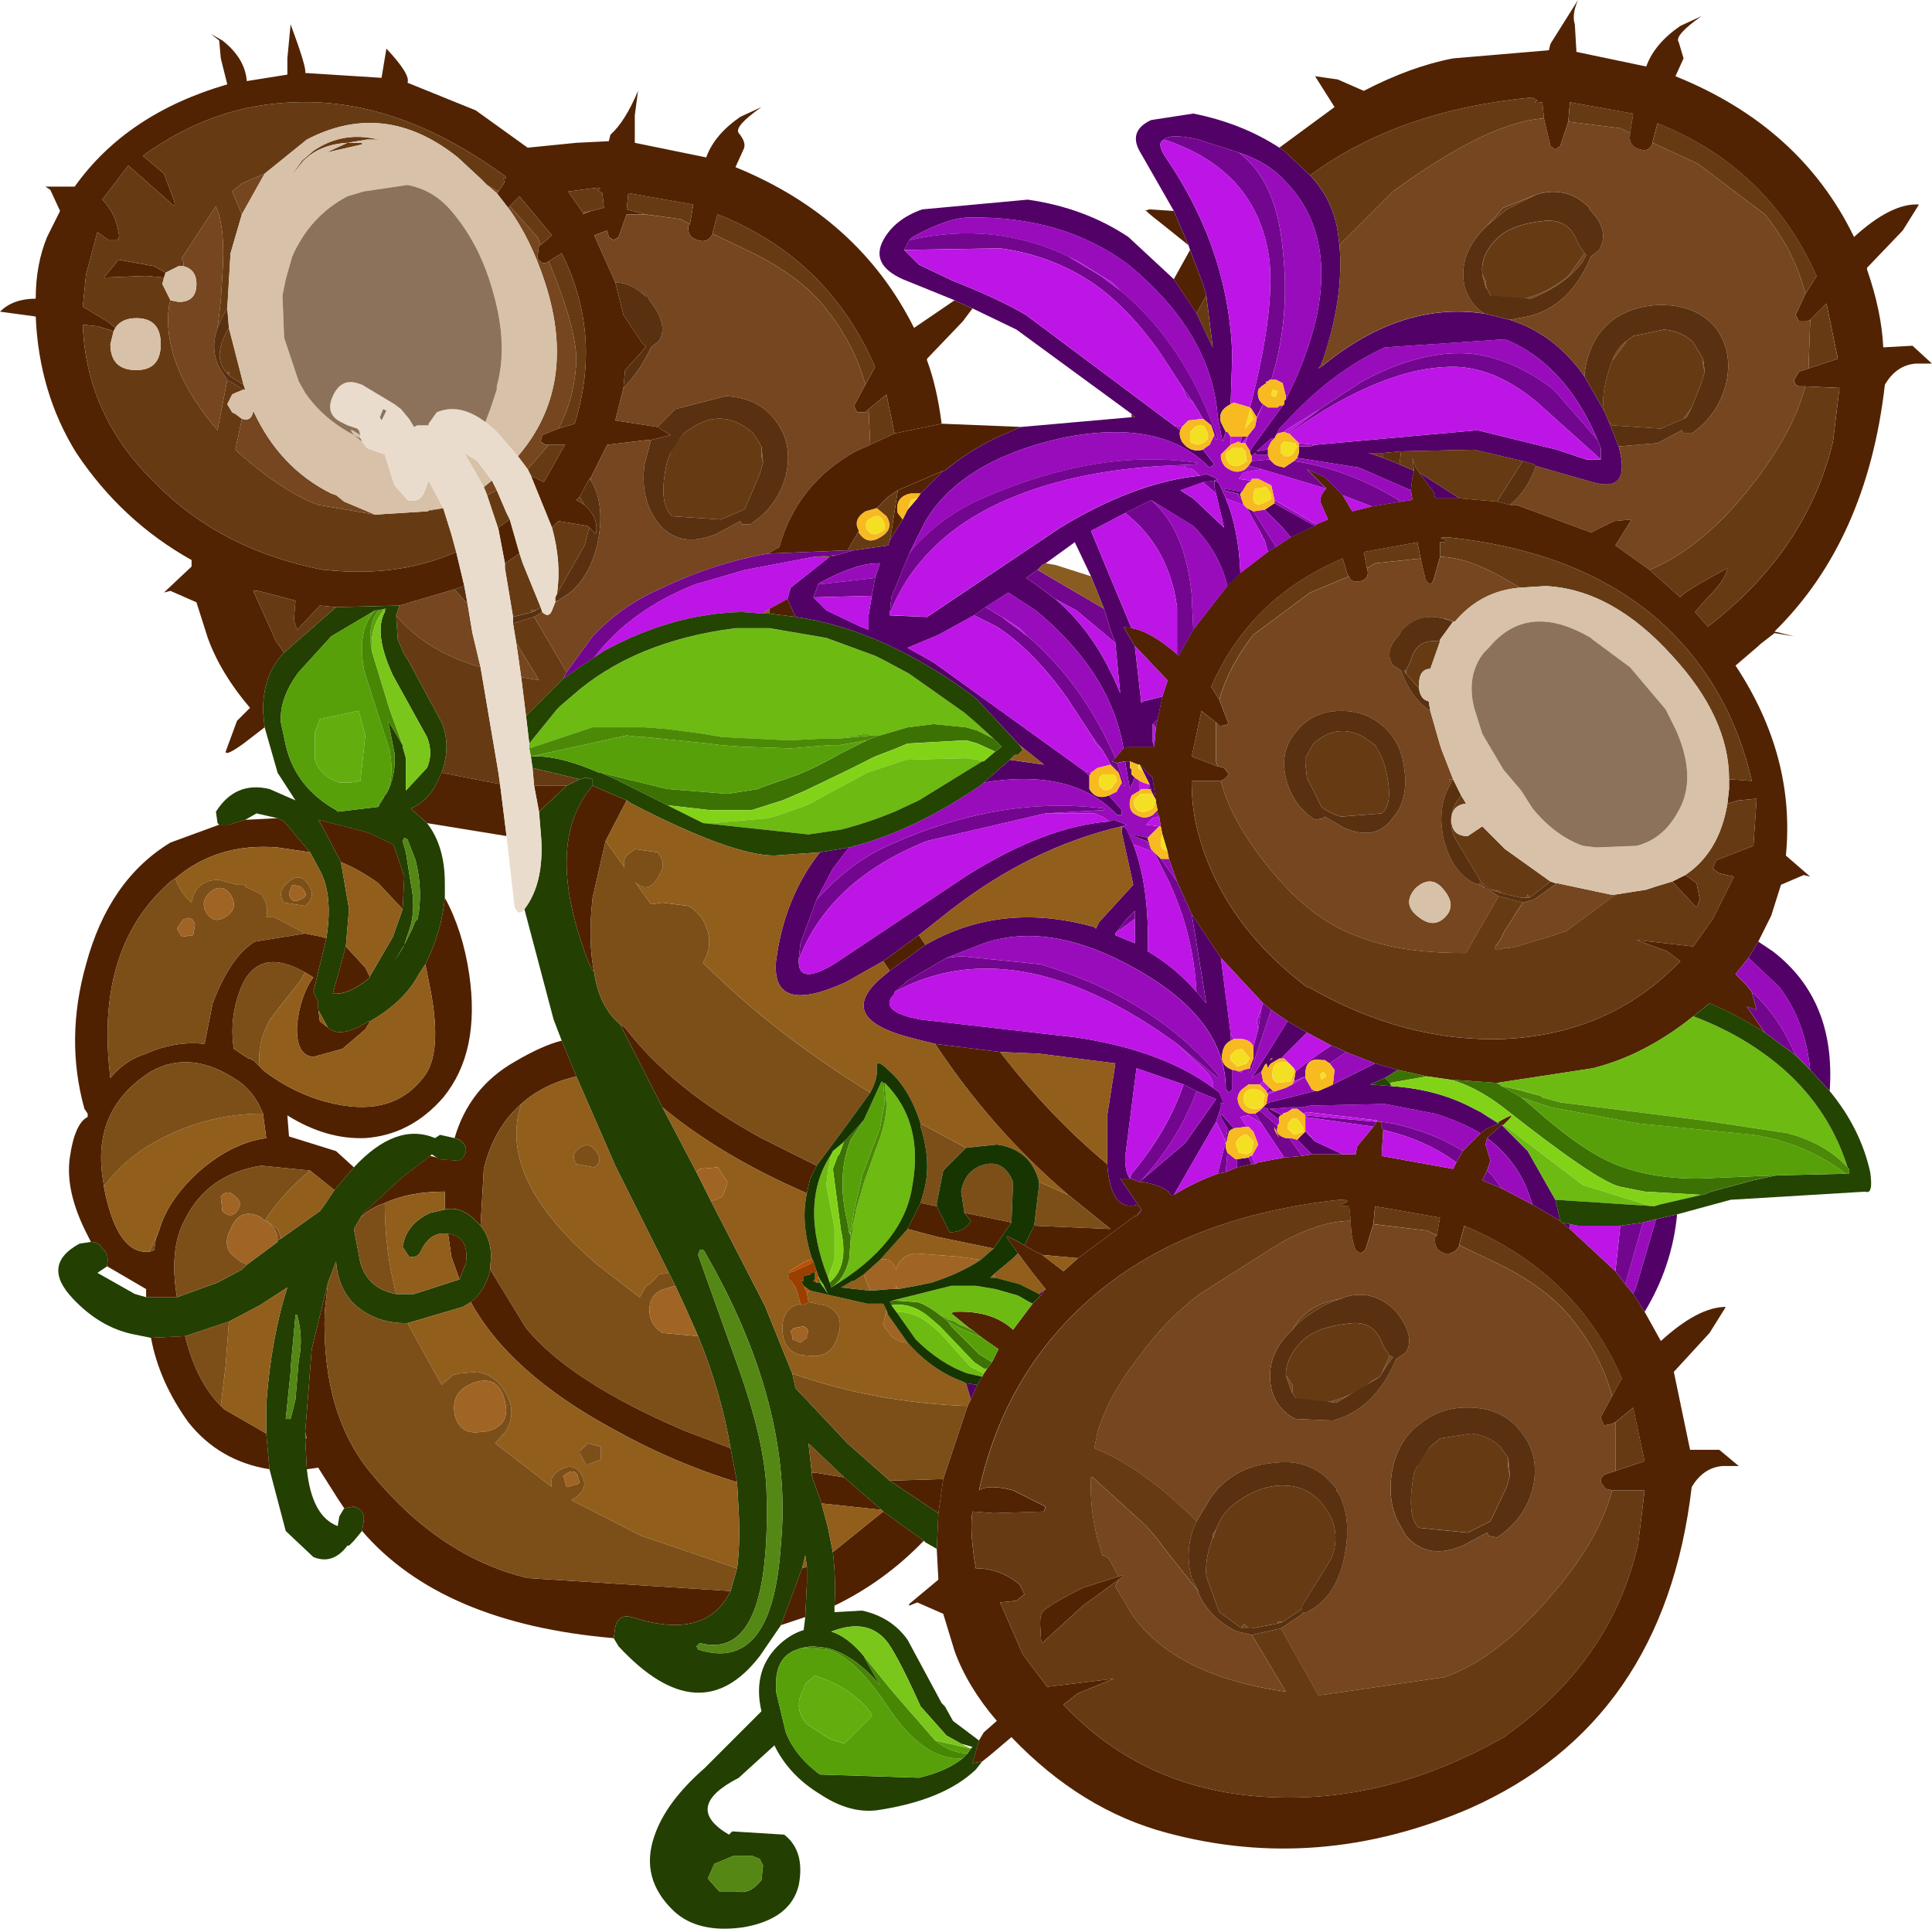 <?xml version="1.0" encoding="utf-8"?>
<!-- Generator: Adobe Illustrator 16.0.3, SVG Export Plug-In . SVG Version: 6.00 Build 0)  -->
<!DOCTYPE svg PUBLIC "-//W3C//DTD SVG 1.1//EN" "http://www.w3.org/Graphics/SVG/1.1/DTD/svg11.dtd">
<svg version="1.1" id="Layer_1" xmlns="http://www.w3.org/2000/svg" xmlns:xlink="http://www.w3.org/1999/xlink" x="0px" y="0px"
	 width="59.5px" height="59.4px" viewBox="0 0 59.5 59.4" enable-background="new 0 0 59.5 59.4" xml:space="preserve">
<g id="shape_1">
	<path fill="#512303" d="M54.15,28.997l0.399-0.8l0.3-0.95l0.7-0.3l0.2,0.05L55,26.348c0.2-2.033-0.316-3.983-1.55-5.851l0.7-0.6
		l0.05-0.05l0.45-0.351l0.6,0.101l-0.6-0.15c1.899-1.866,3.033-4.399,3.399-7.6c0.233-0.4,0.55-0.617,0.95-0.65h0.5l-0.6-0.55
		l-0.9,0.05c-0.033-0.733-0.2-1.533-0.5-2.399V8.247l1.1-1.149l0.5-0.8c-0.566-0.034-1.232,0.3-2,1c-1.1-2.268-2.934-3.917-5.5-4.95
		l0.25-0.55l-0.149-0.5c-0.101-0.134,0.134-0.4,0.7-0.801l-0.65,0.301c-0.533,0.366-0.883,0.783-1.05,1.25l-2.15-0.45L48.5,0.747
		c-0.066-0.199-0.033-0.449,0.1-0.75l-0.85,1.351l-0.05,0.2l-2.95,0.25c-0.867,0.166-1.783,0.5-2.75,1l-0.8-0.351l-0.7-0.1l0.6,0.95
		L39.4,4.548l0.149,0.1l0.8,0.75c1.801-1.333,4.084-2.134,6.851-2.4l0.149,0.101c-0.133,0.066-0.083,0.083,0.15,0.05l0.05,0.5
		l0.2,0.85l0.15,0.101l0.149-0.101l0.25-0.75l0.05-0.6l1.95,0.35l-0.1,0.601v0.05c-0.034,0.233,0.066,0.383,0.3,0.45
		c0.2,0.066,0.334,0,0.4-0.2v-0.05l0.149-0.55c2.267,0.899,3.9,2.466,4.9,4.699L55.6,9.048l-0.3,0.649l0.101,0.2h0.25l0.1-0.05
		l0.5-0.5l0.35,1.7l-0.899,0.3l-0.3,0.1l-0.15,0.25c0,0.101,0.05,0.167,0.15,0.2H55.6l1.051,0.05l-0.2,1.65
		c-0.534,2.233-1.817,4.133-3.851,5.7l-0.399-0.45l0.35-0.4c0.4-0.399,0.616-0.717,0.65-0.95c-0.934,0.5-1.417,0.801-1.45,0.9
		l-0.95-0.85l-1.05-0.75l0.5-0.801l-0.55,0.051l-0.7,0.35l-2.3-0.85h-0.2l-0.4-0.101l-1.149-0.1H44.2l-0.05-0.2l-0.45-0.6
		l-0.101-0.15l-0.1-0.3l0.05,0.399l-0.05,0.2l-0.05,0.4l0.05,0.3l-0.35,0.05l-0.9,0.15l-0.6,0.149l-0.301-0.5l-0.55-0.55l-0.55-0.25
		l0.6,0.601l-0.05,0.05c-0.134,0.166-0.167,0.316-0.1,0.45l0.2,0.449l-0.351,0.15l-0.05,0.05l-0.75,0.351l-0.45,0.3l-0.25,0.149
		l-0.85,0.65l-0.4,0.4l-1.05,1.35l-0.45,0.8l-0.05-0.05c-0.533-0.467-1-0.733-1.4-0.8l-0.25-0.05l0.351,0.6l0.1,0.1l0.9,0.95v0.05
		l-0.15,0.45l-0.149,0.7l-0.051,0.25l-0.05,0.6h-0.8l-0.15,0.051l-0.25,0.3l-0.1,0.1l0.15,0.05l0.25-0.05h0.05h0.1l0.25,0.101h0.05
		l0.4,0.399v0.05l0.1,0.65v0.05l0.051,0.25v0.101l0.05,0.1l0.05,0.3l0.05,0.25l0.15,0.5l0.05,0.25l0.25,0.7l0.45,1l0.899,1.35
		l1.301,1.4l0.25,0.201l0.5,0.35l0.6,0.35l0.75,0.4l0.25,0.1l0.2,0.1l0.899,0.35l0.7,0.201l0.9,0.199l0.7,0.1l1.449,0.102
		l2.95-0.451c1.067-0.266,2.101-0.799,3.101-1.6l0.5-0.4c0.566,0.234,1.133,0.533,1.699,0.9l-0.55-0.801l0.3,0.102l-0.149-0.551
		l-0.15-0.199l-0.35-0.351l0.399-0.5L54.15,28.997 M51.15,41.298l-0.5-0.9L50.3,39.848l-0.25-0.301l-0.3-0.4l-1.4-1.299l-0.25-0.201
		l-0.05-0.049l-0.85-0.5l-0.95-0.5l-0.6-0.25l0.149-0.301l0.101-0.301l-0.15-0.5l0.05-0.199l0.45-0.4h0.05l0.15-0.15
		c0.2-0.199,0.1-0.182-0.3,0.051v0.051L45.8,34.747l-0.2,0.15l-0.55,0.551l-0.2,0.35l-0.1,0.199l-2.2-0.398l0.05-0.801l-0.05-0.1
		v-0.15h-0.1l-0.05-0.051v0.051l-0.101,0.15l-0.5,0.6l-0.05,0.25h-0.4H40.4L40.1,35.598l-0.55,0.049l-0.8,0.15l-0.1,0.051H38.55
		l-0.45,0.1l-0.35,0.15l-0.25,0.049c-0.467,0.168-0.916,0.383-1.35,0.65H36.05c-0.066-0.166-0.35-0.301-0.85-0.4H35.1l-0.3-0.1h-0.3
		l0.55,0.801l0.101,0.148v0.051L35,37.448h-0.05l-1.75,1.299l-0.45,0.4l-0.65-0.5l-0.3-0.15l-0.25-0.148
		c-0.399-0.234-0.583-0.318-0.55-0.25l0.35,0.5l0.45,0.6l0.4,0.5l-0.15,0.199l-0.25,0.25l-0.6,0.801
		c-0.434-0.4-1.034-0.584-1.8-0.551l-0.15,0.051h0.05l0.55,0.449l0.15,0.1l0.25,0.201l0.5,0.35l-0.2,0.4L30.4,42.147l-0.101,0.15
		l-0.05,0.1l-0.15,0.25l-0.2,0.451l-0.1,0.199l-0.75,2.25l-0.15,1.051l-0.05,1.1l0.05,0.949l-0.9,0.75v0.051l0.25-0.1l0.8,0.35
		l0.35,1.15c0.267,0.732,0.7,1.449,1.3,2.148l-0.4,0.352l-0.15,0.25l-0.2,0.699l0.3-0.051l0.25-0.199l0.65-0.551
		c1.434,1.5,3.033,2.484,4.8,2.951c3.1,0.832,6.2,0.582,9.3-0.75c4-1.768,6.283-5.066,6.85-9.9c0.234-0.4,0.551-0.617,0.95-0.65h0.5
		l-0.6-0.5h-0.9l-0.5-2.4l1.101-1.199l0.5-0.801C52.584,40.247,51.916,40.598,51.15,41.298 M7.5,22.898l0.65-0.5l-0.05-0.5
		c0-0.733,0.2-1.316,0.6-1.75l0.05-0.05L8.5,19.747l-0.7-1.55h0.15l0.2,0.05l0.95,0.25l-0.05,0.601l0.1,0.3l0.7-0.75l0.5,0.05
		l1.95-0.05l1.7-0.5l0.3-0.1l-0.25-1.051c-1.2,0.533-2.55,0.717-4.05,0.551H9.95c-2.067-0.4-3.767-1.268-5.1-2.601
		c-1.467-1.399-2.233-3.05-2.3-4.95L3,10.048l0.5,0.149l0.05-0.1l-0.25-0.2l-0.75-0.45l0.1-1L3,7.148l0.35,0.25H3.6
		c0.066-0.033,0.083-0.117,0.05-0.25c-0.066-0.4-0.233-0.733-0.5-1l0.8-1.05l0.4,0.35l0.9,0.8c0.133,0.134,0.167,0.101,0.1-0.1
		l-0.3-0.8L4.4,4.798c1.467-1.067,3.05-1.617,4.75-1.65c2.067-0.066,4.167,0.667,6.3,2.2c0.167,0.1,0.183,0.149,0.05,0.149
		l0.05,0.101l-0.2,0.3l-0.05,0.05l0.35,0.45l0.05-0.05l0.3-0.3l1,1.199l-0.35,0.301H16.6l-0.05,0.399
		c0.1,0.167,0.217,0.2,0.35,0.101l0.4-0.25c0.833,1.666,0.967,3.416,0.4,5.25l-0.5,0.149l-0.5,0.2l-0.05,0.2l0.15,0.1h0.1h0.5
		l-0.65,1.15l-0.4-0.2l0.1,0.25l0.55,1.35l0.2-0.199l0.9,0.149l0.05,0.05l0.2,0.2c0.066-0.333-0.05-0.633-0.35-0.899l-0.25-0.15
		l0.1-0.1l0.3-0.551l0.05-0.05l0.5-1l1.25-0.149h0.1l0.6-0.15l-0.4-0.25l-1.3-0.2l0.25-1l0.05-0.55l0.5-0.55l0.15-0.2l-0.1-0.05
		l-0.2-0.3l-0.4-0.601l-0.25-1l-0.65-1.45l0.4-0.149l0.05,0.2l0.15,0.1l0.15-0.1l0.25-0.7h0.45h0.1l-0.55-0.15l0.05-0.5l2,0.351
		l-0.1,0.6l-0.05,0.05c-0.034,0.233,0.066,0.384,0.3,0.45c0.2,0.066,0.35,0,0.45-0.2v-0.05l0.15-0.55
		c2.267,0.899,3.883,2.467,4.85,4.7l-0.3,0.55l-0.35,0.649l0.1,0.2h0.25l0.1-0.1l0.55-0.45l0.25,1.2l1.45-0.3
		c-0.1-0.768-0.25-1.417-0.45-1.95v-0.05l1.1-1.15l0.3-0.4L29.5,9.298l-0.1-0.051l-1.25,0.851c-1.133-2.267-2.966-3.917-5.5-4.95
		l0.25-0.55c0.067-0.134,0.017-0.3-0.15-0.5c-0.1-0.134,0.133-0.4,0.7-0.8l-0.65,0.3c-0.533,0.366-0.883,0.783-1.05,1.25l-2.2-0.45
		v-0.85l0.1-0.75c-0.267,0.633-0.55,1.083-0.85,1.35l-0.05,0.2l-1,0.05l-1.5,0.15l-1.6-1.15l-2.1-0.85
		c0.067-0.167-0.15-0.518-0.65-1.051l-0.15,0.9L9.4,2.247c0.034-0.1-0.117-0.6-0.45-1.5l-0.1,1.051v0.5L7.6,2.497
		c-0.034-0.467-0.284-0.883-0.75-1.25L6.5,1.048l0.25,0.199L6.8,1.798l0.2,0.8c-2.066,0.6-3.633,1.649-4.7,3.149H1.4l0.15,0.101
		l0.3,0.649l-0.4,0.801C1.217,7.865,1.1,8.497,1.1,9.198c-0.467,0-0.833,0.134-1.1,0.4l1.1,0.149c0.066,1.567,0.483,2.967,1.25,4.2
		c0.933,1.4,2.117,2.5,3.55,3.3v0.2l-0.85,0.8l0.2-0.05l0.8,0.351l0.35,1.1c0.267,0.733,0.7,1.45,1.3,2.15l-0.4,0.399l-0.35,0.95
		C6.95,23.247,7.133,23.164,7.5,22.898 M36.65,7.698l-0.5,0.9l0.699,1.05l0.301-0.55L37.05,8.747L36.65,7.698 M35.85,6.948
		l0.75,0.601L36.15,6.497l-0.75-0.05l-0.15,0.05h0.05C35.367,6.565,35.55,6.714,35.85,6.948 M34.95,12.848l-0.101-0.101v0.101H34.95
		 M29,14.548l0.05-0.051l-1.4,0.601l-0.2,1.3l-0.05,0.25l0.4-0.65l-0.15-0.199c-0.066-0.334,0.067-0.534,0.4-0.601h0.3l0.55-0.55
		L29,14.548 M51.9,26.948l-0.4,0.2l0.75,0.8l0.1-0.25l-0.1-0.5L51.9,26.948 M33.35,49.448l1.101-0.801l0.05-0.049
		c0.166-0.102,0.15-0.117-0.05-0.051l-1.101,0.35c-0.732,0.367-1.149,0.617-1.25,0.75c-0.066,0.1-0.083,0.301-0.05,0.6
		c0,0.301,0.034,0.4,0.101,0.301L33.35,49.448 M5.05,8.548l0.05-0.15l-0.35-0.2l-1.1-0.2L3.2,8.548l1.3-0.051L5.05,8.548
		 M12.65,24.898l0.5,0.45l2.45,0.399l-0.2-1.6l-1.8-0.35l-0.05,0.1C13.35,24.398,13.05,24.731,12.65,24.898 M15.35,16.247v0.051
		l0.2,1.05l0.45-0.3l-0.3-1.051L15.35,16.247 M16.45,24.198l0.15,0.8l0.85-0.8H16.45 M44.35,17.148v-0.45
		c0.234,0,0.268-0.033,0.101-0.1c-0.134-0.033-0.083-0.05,0.149-0.05c2.834,0.3,5.066,1.216,6.7,2.75
		c1.333,1.267,2.217,2.85,2.65,4.75l-0.7-0.051v0.301l-0.05,0.449l0.35-0.1l0.55-0.05l-0.1,1.45l-1.15,0.449l-0.1,0.25l0.2,0.15
		l0.45,0.1l-0.65,1.301l-0.6,0.85l-1.75-0.2l0.949,0.351l0.4,0.3c-1.434,1.5-3.25,2.299-5.45,2.399c-2.033,0.068-4.033-0.467-6-1.6
		h-0.05c-1.8-1.367-2.934-3.016-3.4-4.95c-0.1-0.434-0.149-0.899-0.149-1.399H37.6l0.101-0.051l0.149-0.149l-0.149-0.2l-0.2-0.05
		l-0.8-0.3l0.3-1.4l0.45,0.35l0.1,0.101c0.233,0,0.317-0.05,0.25-0.15l-0.25-0.649l-0.25-0.4c0.8-1.833,2.15-3.15,4.05-3.95
		l0.15,0.5l0.05,0.05c0.034,0.134,0.15,0.184,0.351,0.15c0.199-0.066,0.266-0.2,0.199-0.4l-0.1-0.5l1.65-0.3l0.1,0.5l0.15,0.65
		c0.1,0.166,0.184,0.166,0.25,0L44.35,17.148 M49.65,45.897h1l-0.2,1.65c-0.534,2.367-1.866,4.316-4,5.85l-0.05,0.051
		c-2.367,1.367-4.768,2-7.2,1.9c-2.601-0.102-4.75-1.051-6.45-2.852l0.45-0.35l1.1-0.449l-2.05,0.25l-0.75-1l-0.7-1.6l0.5-0.051
		l0.25-0.199L31.4,48.798c-0.4-0.334-0.851-0.5-1.351-0.5c-0.133-0.801-0.167-1.383-0.1-1.75l0.649,0.051l1.551-0.051l0.05-0.15
		l-1-0.5c-0.5-0.133-0.851-0.133-1.05,0c0.5-2.266,1.55-4.15,3.15-5.65c1.934-1.832,4.583-2.932,7.95-3.299
		c0.267,0,0.316,0.033,0.15,0.1c-0.167,0.066-0.117,0.1,0.149,0.1l0.05,0.451c0,0.332,0.051,0.633,0.15,0.898l0.15,0.102
		l0.149-0.102l0.25-0.799l0.05-0.551l2,0.35l-0.1,0.551l-0.05,0.051c-0.034,0.266,0.066,0.432,0.3,0.5
		c0.2,0.033,0.35-0.051,0.45-0.25v-0.051l0.149-0.551c2.301,0.967,3.917,2.533,4.851,4.701l-0.3,0.549l-0.351,0.65l0.101,0.25
		l0.25-0.049l0.1-0.051l0.55-0.449l0.351,1.648l-0.9,0.301l-0.3,0.1c-0.101,0.033-0.15,0.117-0.15,0.25l0.15,0.201L49.65,45.897
		 M17.95,6.548l-0.45-0.65l0.75-0.1c0.267-0.034,0.316-0.018,0.15,0.05l0.15,0.1l0.05,0.45l-0.4,0.1l-0.25,0.101V6.548"/>
	<path fill="none" d="M54.15,28.997"/>
	<path fill="#520266" d="M39.55,4.648l-0.149-0.1c-0.768-0.5-1.65-0.851-2.65-1.051l-1.3,0.2c-0.5,0.233-0.601,0.583-0.3,1.05
		l1,1.75L36.6,7.548l0.051,0.149l0.399,1.05l0.101,0.351l0.199,1.6l-0.5-1.05l-0.699-1.05l-1.4-1.3c-0.9-0.601-1.934-0.983-3.1-1.15
		l-3.25,0.3c-0.566,0.2-0.966,0.517-1.2,0.95c-0.267,0.5-0.067,0.9,0.6,1.2l1.6,0.649l0.1,0.051l0.45,0.199l1.35,0.65l3.55,2.6
		l0.101,0.101H34.85l-3.399,0.3l-0.7,0.3c-0.633,0.3-1.184,0.65-1.65,1.05h-0.05L29,14.548l-0.1,0.1l-0.55,0.55l-0.1,0.15l-0.3,0.35
		l-0.15,0.3l-0.4,0.65l-0.05,0.15l-1.05,0.149l-0.55,0.15l-0.2,0.05l-1.2,0.95l-0.1,0.35l0.25,0.55
		c1.833,0.267,3.684,1.101,5.55,2.5l1.351,1.45l0.75,0.601l-1.051-0.15l-0.8,0.7c1.833-0.3,3.2,0.033,4.101,1h0.149v-0.15
		l-0.399-0.45c-0.268,0.101-0.467,0.033-0.601-0.199v-0.4l-0.149-0.15l-4.65-3.35l-0.8-0.45l0.95-0.399l1.1-0.601l0.35-0.25
		l0.7-0.45l0.851,0.551c1.533,1.267,2.434,2.683,2.699,4.25l0.15-0.051h0.8l-0.05-0.149v-0.55l0.15-0.15l0.149-0.7l-0.6,0.15
		l-0.05,0.05l-0.2-1.75l-0.351-0.6l0.25,0.05l-1.25-3l1.051-0.55l0.8-0.4l1.3,0.8c0.533,0.533,0.883,1.15,1.05,1.851l0.4-0.4
		c-0.034-0.9-0.184-1.667-0.45-2.3l-0.2-0.45l-0.1-0.1l-0.05,0.05v0.149l0.05,0.2l0.25,1.05l-0.95-0.899l-0.4-0.25l0.7-0.25
		l0.351-0.05l0.1-0.051l-0.35-0.149l-0.2,0.05c-1.333,0.133-2.767,0.667-4.3,1.6l-4.101,2.75l-1.15-0.05l0.05-0.55l0.55-1.35l0.5-1
		c0.733-1.233,2.117-2.084,4.15-2.551c2.066-0.433,3.6-0.133,4.6,0.9l0.15-0.1l-0.351-0.45c-0.267,0.066-0.483-0.017-0.649-0.25
		c-0.066-0.134-0.084-0.25-0.051-0.351l-0.199-0.149l-4.551-3.4c-0.566-0.333-1.316-0.684-2.25-1.05l-1.05-0.5l-0.45-0.45l0.15-0.3
		l0.1-0.1c0.733-0.4,1.316-0.601,1.75-0.601c1.933-0.033,3.566,0.45,4.9,1.45c1.7,1.4,2.617,2.95,2.75,4.65l0.15,0.8l0.1-0.3
		l-0.15-0.301c-0.066-0.233,0.033-0.416,0.301-0.55l0.05-1.5c-0.067-2.167-0.75-4.2-2.05-6.1c-0.2-0.3-0.217-0.483-0.051-0.55
		c0.134-0.134,0.484-0.134,1.051,0l1.25,0.399c0.6,0.2,1.066,0.483,1.399,0.851c1.034,1.033,1.366,2.433,1,4.199
		c-0.2,0.867-0.517,1.717-0.95,2.551l-0.05,0.05v0.1l-0.05,0.05l-0.95,1.301l-0.05,0.1v0.05l0.05,0.101l0.101-0.101l0.05,0.05h0.35
		v-0.1v-0.05H39l-0.3,0.05l0.45-0.4h0.1l0.05-0.1l0.101-0.2l0.149-0.149c0.967-1.067,2-1.851,3.101-2.351l3.699-0.25
		c1.234,0.5,2.184,1.533,2.851,3.101l0.1,0.25v0.35h-0.45l-0.899-0.3l-2.45-0.601l-5,0.45l-0.15,0.05H40v0.2l-0.05,0.15l1.899,0.3
		l1.601,0.7l0.05-0.4l0.05-0.2l-0.45-0.199l-0.5-0.2l-0.449-0.15H42.6l0.551-0.05l2.25-0.05l1.5,0.35l0.35,0.101l0.05,0.05l1.75,0.5
		c0.8,0.233,1.067-0.134,0.8-1.101l-0.3-0.75l-0.149-0.35l-0.601-1.05c-0.6-0.867-1.366-1.45-2.3-1.75l-0.8-0.2h-0.05
		c-1.667-0.233-3.301,0.3-4.9,1.6l-0.15,0.101l0.101-0.15c0.466-1.333,0.649-2.55,0.55-3.649l-0.05-0.4
		c-0.101-0.667-0.384-1.25-0.851-1.75L39.55,4.648 M44.2,15.348h0.75l-1.25-0.8l0.45,0.6L44.2,15.348 M39.75,16.548l0.75-0.351
		l-1.25-0.7l-0.3,0.2l0.1,0.101l0.45,0.449L39.75,16.548 M34.7,23.448h-0.05l0.149,0.851l0.15-0.351l-0.101-0.1v-0.15l-0.05-0.05
		v-0.2H34.7 M35.5,23.948l-0.4-0.399l0.101,0.199l0.2,0.4v0.05l0.05,0.101v0.05l0.1,0.2l0.05,0.1l-0.1-0.65V23.948 M37.6,29.497
		l-0.899-1.35l0.45,2.75l-0.301-0.35c-0.434-0.5-0.934-0.917-1.5-1.25c0.033-1.334-0.116-2.434-0.449-3.301l-0.2-0.449L34.6,25.448
		l-0.05,0.05v0.15l0.351,1.6l-1.051,1.15l-0.1,0.2l-0.05-0.05c-1.9-0.534-3.634-0.351-5.2,0.55l-1.1,0.8l-0.3,0.25
		c-0.934,0.833-0.567,1.451,1.1,1.849l0.6,0.15l2,0.25l1.2,0.051l2.35,0.299l-0.25,1.602v1.5c0.066,1,0.384,1.416,0.95,1.25
		l-0.55-0.801h0.3c-0.1-0.133-0.149-0.35-0.149-0.65l0.35-2.75l1.45,0.5l0.399,0.201l0.601,0.25l-0.95,1.35l-1.35,1.15L35.1,36.397
		H35.2c0.5,0.1,0.783,0.234,0.85,0.4h0.101l1.3-2.25l0.149-0.449v-0.15l0.101,0.049l-0.15-0.35l-0.2-0.15
		c-1.033-0.766-2.434-1.283-4.199-1.549l-4.8-0.551c-0.9-0.166-1.167-0.434-0.8-0.799v-0.051l0.4-0.35l1.2-0.7l1.15-0.449
		c1.366-0.467,2.934-0.2,4.7,0.8c1.834,1.034,2.75,2.266,2.75,3.7l0.1,0.1l0.101-0.1v-0.6c-0.267-0.1-0.366-0.283-0.3-0.551
		c0.033-0.166,0.116-0.283,0.25-0.35v-0.199L37.6,29.497 M40.25,31.798l-0.6-0.35L39,32.497l-0.45,0.701l0.3-0.201l0.101-0.199
		l0.149-0.15l0.051-0.049h0.05L39.1,32.647l-0.1,0.1l0.05,0.15l0.05-0.1l0.051-0.051l0.25-0.148h0.05L40.25,31.798 M43.05,32.948
		l-0.7-0.201l-1.3,0.65l-0.1,0.051l-0.351,0.15h-0.1l-1.4,0.35L39,33.997l-0.05,0.051l-0.05,0.051l0.149,0.049v0.051l0.351,0.299
		c-0.033-0.066-0.018-0.115,0.05-0.148l-0.05-0.051l-0.301-0.15l0.65-0.049h0.1h0.25l0.25-0.051l2.301-0.051l1.55,0.301
		c0.533,0.166,1,0.367,1.399,0.6l0.2-0.15l0.351-0.148L45.6,34.247l-0.199-0.1c-0.734-0.4-1.584-0.633-2.551-0.699L42.2,33.397
		l0.45-0.199L43.05,32.948 M54.15,28.997l-0.301,0.5l0.95,0.9c0.534,0.701,0.851,1.551,0.95,2.551l0.6,0.65
		c0.134-1.867-0.449-3.301-1.75-4.3L54.15,28.997 M50.65,40.397c0.566-0.934,0.899-1.934,1-3L51,37.548l-0.6,2.051l-0.101,0.25
		L50.65,40.397 M37.7,15.098l0.399,0.1l0.101,0.05v-0.05l0.05-0.05l-0.55-0.1V15.098 M33.6,17.747l0.4,1l0.2,0.65l0.149,0.4
		l0.15,1.55c-0.5-1.233-1.166-2.2-2-2.9l-0.6-0.45L31.6,17.798l0.351-0.25l0.149-0.15l0.101-0.05l0.899-0.65L33.6,17.747
		 M24.65,29.048l0.5-1.351l0.5-0.95l0.5-0.649l-0.9,0.149c-0.733,0.934-1.184,2.051-1.35,3.351c-0.1,1.133,0.617,1.35,2.15,0.649
		l1.15-0.649l1.1-0.8l0.95-0.75c1.666-1.301,3.434-2.167,5.3-2.601l0.15-0.05l-0.4-0.15l-0.149,0.051
		c-1.301,0.1-2.75,0.649-4.351,1.649l-4.05,2.7c-0.8,0.5-1.184,0.467-1.15-0.1L24.65,29.048 M34.9,25.747l0.399,0.15h0.05
		l0.051,0.05l-0.051-0.1v-0.05l-0.5-0.101L34.9,25.747 M48.05,37.598l-0.149-0.65l-0.851-1.5l-0.8-0.801l-0.45,0.4
		c0.534,0.4,0.934,0.9,1.2,1.5l0.2,0.551L48.05,37.598 M48.35,37.698l-0.25-0.051l0.25,0.201V37.698 M40.4,35.548h0.949l-0.85-0.4
		l-0.05-0.049l-0.25-0.25l-0.15,0.148L40,35.048l-0.05,0.051L40.4,35.548 M38.1,35.948l0.45-0.1l-0.1-0.201L38.1,35.698v0.15V35.948
		 M37.9,34.798l0.1-0.051l-0.35-0.398c-0.066-0.033-0.084-0.018-0.051,0.049l0.2,0.35l0.05,0.102L37.9,34.798 M30.1,42.647
		l-0.35-0.049l0.15,0.5L30.1,42.647 M32,39.848l0.05,0.049l0.15-0.199L32,39.848 M35.15,37.247L35,37.448l0.15-0.15V37.247
		 M34.95,28.298v0.75l-0.601-0.25v-0.051l0.351-0.449l0.25-0.25V28.298 M25.2,17.997l0.05-0.05c0.733-0.399,1.333-0.6,1.8-0.6h0.05
		l-0.15,0.45l-0.1,0.55l-0.1,0.6v0.45l-0.25-0.1l-1.05-0.5l-0.4-0.4L25.2,17.997"/>
	<path fill="none" d="M39.55,4.648"/>
	<path fill="#663B14" d="M47.2,2.997c-2.767,0.267-5.05,1.067-6.851,2.4c0.467,0.5,0.75,1.083,0.851,1.75l0.05,0.4l1.65-1.65
		c1.967-1.434,3.516-2.184,4.649-2.25l-0.05-0.5c-0.233,0.033-0.283,0.017-0.15-0.05L47.2,2.997 M48.35,3.148l-0.05,0.6l1.601,0.2
		l0.3,0.15l0.1-0.601L48.35,3.148 M50.9,4.348v0.05l1.399,0.65l2.05,1.55c0.601,0.733,1.018,1.55,1.25,2.45l0.351-0.551
		c-1-2.233-2.634-3.8-4.9-4.699L50.9,4.348 M56.25,9.348l-0.5,0.5l-0.05,1.399v0.101l0.899-0.3L56.25,9.348 M56.65,11.948
		l-1.051-0.05c-0.3,1.133-1.016,2.35-2.149,3.65c-0.866,0.966-1.75,1.633-2.65,2l0.95,0.85c0.033-0.1,0.517-0.4,1.45-0.9
		c-0.034,0.233-0.25,0.551-0.65,0.95l-0.35,0.4l0.399,0.45c2.033-1.567,3.316-3.467,3.851-5.7L56.65,11.948 M44.95,15.348l1.149,0.1
		l0.801-1.25l-1.5-0.35l-2.25,0.05l-0.051,0.4l0.45,0.199l-0.05-0.399l0.1,0.3l0.101,0.15L44.95,15.348 M45.8,8.898l0.101,0.2
		l0.199,0.1c0.734,0.134,1.467-0.1,2.2-0.7l0.5-0.699l-0.2-0.301c-0.166-0.5-0.5-0.733-1-0.699c-0.699,0.066-1.199,0.25-1.5,0.55
		c-0.333,0.333-0.482,0.683-0.449,1.05v0.05l0.1,0.2v0.1L45.8,8.898 M46.4,6.448l0.899-0.45l-1,0.4l-0.5,0.55L46.4,6.448
		 M40.6,11.348l0.15-0.101l-0.05-0.05L40.6,11.348 M49.7,11.048l-0.05,0.05l-0.101,0.3c-0.167,0.533-0.216,0.95-0.149,1.25
		l0.149,0.35l0.101,0.101l1.5,0.1l0.699-0.3l0.25-0.35l0.301-0.75l0.1-0.351l-0.05-0.2v-0.199l-0.3-0.5
		c-0.234-0.233-0.533-0.367-0.9-0.4l-0.95,0.2l-0.2,0.149L49.7,11.048 M42.6,14.098v-0.15H42.15L42.6,14.098 M44.35,16.698v0.45
		c0.634,0,1.45,0.316,2.45,0.95l0.8-0.05c1.367,0.066,2.667,0.783,3.9,2.149c1.166,1.267,1.75,2.533,1.75,3.8l0.7,0.051
		c-0.434-1.9-1.317-3.483-2.65-4.75c-1.634-1.534-3.866-2.45-6.7-2.75c-0.232,0-0.283,0.017-0.149,0.05
		C44.617,16.664,44.584,16.698,44.35,16.698 M53.55,24.648l-0.35,0.1c-0.167,1-0.601,1.733-1.3,2.2l0.35,0.25l0.1,0.5l-0.1,0.25
		l-0.75-0.8l-0.5,0.15l-0.3,0.1l-0.95,0.15l-1.55,1.149h-0.05l-0.45,0.15l-1,0.3l-0.25,0.05H46.3l-0.1,0.05h-0.15v-0.1l0.15-0.2
		l0.149-0.3l0.2-0.3l0.15-0.25l0.2-0.3l-0.75-0.2l-1,1.75H45.05c-1.3,0-2.366-0.167-3.2-0.5c-0.866-0.3-1.684-0.884-2.449-1.75
		c-0.967-1.101-1.566-2.117-1.801-3.05H36.7c0,0.5,0.05,0.966,0.149,1.399c0.467,1.934,1.601,3.583,3.4,4.95h0.05
		c1.967,1.133,3.967,1.668,6,1.6c2.2-0.1,4.017-0.898,5.45-2.399l-0.4-0.3L50.4,28.948l1.75,0.2l0.6-0.85l0.65-1.301l-0.45-0.1
		l-0.2-0.15l0.1-0.25L54,26.048l0.1-1.45L53.55,24.648 M36.7,23.298l0.8,0.3l-0.05-0.15v-1.2L37,21.898L36.7,23.298 M37.3,21.148
		l0.25,0.4c0.2-0.7,0.55-1.367,1.05-2l1.75-1.301l1.2-0.5l-0.05-0.05l-0.15-0.5C39.45,17.997,38.1,19.315,37.3,21.148 M42,16.997
		l0.1,0.5l0.25-0.149l1.4-0.15l-0.1-0.5L42,16.997 M37.15,9.098l-0.301,0.55l0.5,1.05L37.15,9.098 M27.35,16.798l0.05-0.15
		l0.05-0.25l0.2-1.3l-0.3,0.2L27,15.648l0.3,0.25c0.167,0.267,0.1,0.483-0.2,0.65c-0.267,0.166-0.483,0.116-0.65-0.15v-0.05
		l-0.35,0.6h0.2L27.35,16.798 M44.5,19.048h-0.05l0.3,0.1h0.05L44.5,19.048 M44.05,20.598l0.3-0.851h-0.1
		c-0.434-0.033-0.7,0.167-0.8,0.601l-0.15,0.3v0.1l0.05,0.051l0.351,0.399v-0.1C43.7,20.764,43.816,20.598,44.05,20.598
		 M45.15,24.747L45,24.497c-0.334,0.4-0.4,0.834-0.2,1.301l0.75,1.25l0.05,0.1l0.301,0.25l0.3,0.05v0.05l0.649,0.15H47l0.05-0.1
		l0.05,0.1l0.65-0.5l-1.4-1l-0.699-0.7l-0.45,0.3c-0.333,0-0.5-0.166-0.5-0.5C44.7,24.948,44.85,24.781,45.15,24.747 M40.45,22.898
		l-0.25,0.45v0.1v0.05l0.05,0.45l0.45,0.9c0.167,0.133,0.366,0.233,0.6,0.3l1.25-0.1c0.267-0.2,0.3-0.684,0.101-1.45l-0.101-0.3
		l-0.2-0.351L42,22.698C41.467,22.398,40.95,22.464,40.45,22.898 M50.65,45.897h-1c-0.301,1.133-1.033,2.334-2.2,3.6
		c-0.967,1.068-1.95,1.783-2.95,2.15l-3.8,0.551H40.6l-1.149-2.051l-0.9,0.201l1.05,1.75c-2.3-0.334-3.883-1.135-4.75-2.4l-0.5-0.85
		l0.101-0.201l-1.101,0.801l-1.199,1.1c-0.066,0.1-0.101,0-0.101-0.301c-0.033-0.299-0.017-0.5,0.05-0.6
		c0.101-0.133,0.518-0.383,1.25-0.75l1.101-0.35l-0.3-0.551l-0.15-0.1h-0.05l-0.15-0.5c-0.167-0.666-0.233-1.299-0.2-1.9h0.051
		l1.649,1.5l0.3,0.352l0.5,0.648l0.801,1l-0.2-0.398c-0.167-0.602-0.116-1.184,0.149-1.75c-1.1-1.102-2.149-1.852-3.149-2.25
		l0.1-0.5c0.233-0.768,0.667-1.551,1.3-2.352c0.566-0.766,1.184-1.398,1.851-1.898l2.45-1.551c0.833-0.467,1.566-0.699,2.199-0.699
		l-0.05-0.451c-0.267,0-0.316-0.033-0.149-0.1c0.166-0.066,0.116-0.1-0.15-0.1c-3.367,0.367-6.017,1.467-7.95,3.299
		c-1.6,1.5-2.649,3.385-3.15,5.65c0.2-0.133,0.55-0.133,1.05,0l1,0.5l-0.05,0.15L30.6,46.598l-0.649-0.051
		c-0.067,0.367-0.034,0.949,0.1,1.75c0.5,0,0.95,0.166,1.351,0.5l0.149,0.301l-0.25,0.199l-0.5,0.051l0.7,1.6l0.75,1l2.05-0.25
		l-1.1,0.449l-0.45,0.35c1.7,1.801,3.85,2.75,6.45,2.852c2.433,0.1,4.833-0.533,7.2-1.9l0.05-0.051c2.134-1.533,3.466-3.482,4-5.85
		L50.65,45.897 M42.35,37.147l-0.05,0.551l1.65,0.199l0.3,0.15l0.1-0.551L42.35,37.147 M44.95,38.298v0.051l1.35,0.648
		c0.9,0.467,1.583,0.984,2.05,1.551c0.634,0.768,1.066,1.584,1.301,2.449l0.3-0.549c-0.934-2.168-2.55-3.734-4.851-4.701
		L44.95,38.298 M50.3,43.348l-0.55,0.449v1.4v0.1l0.9-0.301L50.3,43.348 M40.45,40.397c0.3-0.199,0.583-0.332,0.85-0.4
		c-0.7,0.102-1.2,0.418-1.5,0.951C39.967,40.747,40.184,40.565,40.45,40.397 M40.1,41.298c-0.333,0.334-0.5,0.684-0.5,1.051
		l0.2,0.299v0.051v0.199l0.101,0.15l0.199,0.1c0.667,0.168,1.4-0.049,2.2-0.65l0.2-0.1l0.05-0.1l0.25-0.551l-0.2-0.299
		c-0.166-0.5-0.482-0.734-0.949-0.701C40.916,40.815,40.4,40.997,40.1,41.298 M41.2,45.948l-0.05-0.1v0.049L41.2,45.948
		 M37.35,47.397v-0.049c-0.166,0.432-0.232,0.832-0.199,1.199l0.399,1.1l0.7,0.5v-0.049c0.033-0.068,0.066-0.084,0.1-0.051
		l0.101,0.1h0.1l0.8-0.15v-0.049h0.15l0.6-0.4v-0.1l0.9-1.451c0.233-0.6,0.15-1.148-0.25-1.648c-0.3-0.4-0.717-0.602-1.25-0.602
		c-0.467,0-0.934,0.168-1.4,0.5c-0.3,0.201-0.516,0.484-0.649,0.852L37.35,47.397 M44.35,44.298l-0.3,0.25l-0.35,0.5l-0.05,0.1
		l-0.101,0.201c-0.167,0.898-0.116,1.467,0.15,1.699l1.5,0.15l0.7-0.35l0.5-1.051l0.1-0.35l-0.05-0.25v-0.301l-0.25-0.35
		c-0.233-0.232-0.534-0.367-0.9-0.4L44.35,44.298 M3.3,9.898l0.25,0.2c0.134-0.2,0.35-0.3,0.65-0.3c0.5,0,0.75,0.267,0.75,0.8
		s-0.25,0.8-0.75,0.8c-0.534,0-0.8-0.267-0.8-0.8l0.1-0.4L3,10.048L2.55,9.997c0.067,1.9,0.833,3.551,2.3,4.95
		c1.333,1.333,3.033,2.2,5.1,2.601H10c1.5,0.166,2.85-0.018,4.05-0.551l-0.15-0.55l-0.25-0.8l-0.5,0.1l-1.6,0.101l-1.75-0.3
		c-0.733-0.268-1.566-0.817-2.5-1.65l-0.05-0.05l0.2-0.95l-0.2-0.15l-0.1-0.05L7,12.448l0.15-0.3l0.1-0.05l0.25-0.101l-0.5-0.3
		l-0.3,1.55l-0.25-0.3c-0.967-1.233-1.384-2.399-1.25-3.5l0.05-0.2L5,8.747l0.05-0.199L4.5,8.497L3.2,8.548l0.45-0.551l1.1,0.2
		l0.35,0.2l0.4-0.2h0.15v-0.1L5.6,7.948l1.05-1.6c0.2,0.467,0.267,1.166,0.2,2.1l-0.05,0.8l-0.05,0.45l-0.05,0.4l0.15-0.351L7,9.497
		l0.1-1.699l0.35-1.2l-0.3-0.7l0.3-0.25l0.7-0.3l1.3-1.05c1.6-0.834,3.15-0.65,4.65,0.55l0.7,0.649l0.2,0.2l0.35,0.2l0.2-0.3
		L15.5,5.497c0.133,0,0.117-0.05-0.05-0.149c-2.134-1.533-4.233-2.267-6.3-2.2c-1.7,0.033-3.283,0.583-4.75,1.65l0.65,0.55l0.3,0.8
		c0.066,0.2,0.033,0.233-0.1,0.1l-0.9-0.8l-0.4-0.35l-0.8,1.05c0.267,0.267,0.434,0.6,0.5,1c0.034,0.133,0.017,0.217-0.05,0.25H3.35
		L3,7.148l-0.35,1.3l-0.1,1L3.3,9.898 M16,6.048l-0.3,0.3l0.85,0.95l0.1,0.25L17,7.247L16,6.048 M17.3,7.798l-0.4,0.25
		c0.567,1.366,0.85,2.383,0.85,3.05c-0.033,0.767-0.217,1.467-0.55,2.1l0.5-0.149C18.267,11.214,18.133,9.464,17.3,7.798
		 M17.4,13.698h-0.5l-0.65,0.75l0.1,0.2l0.4,0.2L17.4,13.698 M17.2,16.048L17,16.247c0.2,0.733,0.25,1.417,0.15,2.051l0.85-1.5
		l0.15-0.551l-0.05-0.05L17.2,16.048 M17.75,15.398l0.25,0.15l-0.15-0.25L17.75,15.398 M18.2,14.698l-0.05,0.05l0.05,0.051V14.698
		 M19.3,6.448l0.55,0.15l1.1,0.149l0.3,0.15l0.1-0.6l-2-0.351L19.3,6.448 M21.95,7.148v0.05l1.35,0.65
		c0.9,0.467,1.583,0.983,2.05,1.55c0.633,0.767,1.066,1.583,1.3,2.45l0.3-0.55c-0.967-2.233-2.583-3.801-4.85-4.7L21.95,7.148
		 M27.3,12.148l-0.55,0.45l0.05,1.1l0.75-0.35L27.3,12.148 M7.5,11.848l-0.45-1.75c-0.366,0.6-0.383,1.066-0.05,1.399l0.05-0.05
		v0.101l0.05,0.05L7.5,11.848 M8.5,19.747l0.25,0.351l1.6-1.4l-0.5-0.05l-0.7,0.75l-0.1-0.3l0.05-0.601l-0.95-0.25l-0.2-0.05H7.8
		L8.5,19.747 M11.9,18.747h-0.05v0.101L11.9,18.747 M13.6,22.247c0.2,0.467,0.2,0.983,0,1.551l1.8,0.35l-0.05-0.35l-0.05-0.301
		l-0.5-2.949c-1.133-0.334-2-0.867-2.6-1.601l0.05,0.75l0.2,0.45l0.1,0.15L13.6,22.247 M21.35,13.148l-0.3,0.2l-0.35,0.5l-0.05,0.1
		l-0.1,0.25c-0.2,0.867-0.15,1.434,0.15,1.7l1.5,0.1l0.7-0.3l0.05-0.05l0.45-1.05l0.1-0.351l-0.05-0.199v-0.301l-0.25-0.399
		C22.6,12.815,21.983,12.747,21.35,13.148 M17.5,5.898l0.45,0.65l0.25-0.051l0.4-0.1l-0.05-0.45l-0.15-0.1
		c0.167-0.067,0.117-0.084-0.15-0.05L17.5,5.898 M15.3,15.098L15,15.247l0.35,1.051v-0.051l0.35-0.25l-0.1-0.199L15.3,15.098
		 M16.1,17.348l-0.1-0.3l-0.45,0.3v0.149l0.25,1.5l0.6-0.149l-0.05-0.05h0.15l0.15-0.101L16.1,17.348 M17.1,18.548l0.1-0.051h-0.05
		L17.1,18.548 M15.8,19.198l0.1,0.601l0.7,1.149l-0.55-0.1l0.15,1.2l1.15-1.15l0.1-0.2l-1-1.7L15.8,19.198 M16.4,23.648l0.05,0.55h1
		l0.4-0.2L16.4,23.648 M44.75,23.997H44.7c-0.101,0-0.101,0.033,0,0.101v-0.05L44.75,23.997 M45.75,27.348l-0.1-0.101l-0.051-0.05
		h-0.05v0.05L45.75,27.348 M11.15,4.398H10.7l-0.65,0.3l1.1-0.25V4.398 M9.35,4.948c0.333-0.333,0.783-0.517,1.35-0.55l0.6-0.1h0.4
		l-0.3-0.051c-0.633-0.1-1.216,0.033-1.75,0.4l-0.35,0.3H9.35"/>
	<path fill="none" d="M47.2,2.997"/>
	<path fill="#75461F" d="M47.75,4.497l-0.2-0.85c-1.134,0.066-2.683,0.816-4.649,2.25l-1.65,1.65c0.1,1.1-0.084,2.316-0.55,3.649
		l0.05,0.05c1.6-1.3,3.233-1.833,4.9-1.6h0.05c-0.3-0.2-0.5-0.483-0.601-0.85c-0.133-0.667,0.101-1.284,0.7-1.851l0.5-0.55l1-0.4
		c0.634-0.199,1.184-0.066,1.65,0.4v0.05c0.433,0.434,0.533,0.851,0.3,1.25L49,7.898c-0.434,1.033-1.084,1.65-1.95,1.85L46.5,9.848
		c0.934,0.3,1.7,0.883,2.3,1.75v-0.101c0.101-0.767,0.417-1.333,0.95-1.699c0.467-0.301,1-0.434,1.6-0.4
		c0.601,0.033,1.084,0.25,1.45,0.65c0.4,0.5,0.517,1.1,0.351,1.8c-0.167,0.633-0.518,1.133-1.051,1.5h-0.25l-0.05-0.101l-0.75,0.4
		l-1.2,0.1c0.268,0.967,0,1.334-0.8,1.101l-1.75-0.5c-0.167,0.5-0.433,0.899-0.8,1.2h0.2l2.3,0.85l0.7-0.35l0.55-0.051l-0.5,0.801
		l1.05,0.75c0.9-0.367,1.784-1.034,2.65-2c1.134-1.301,1.85-2.518,2.149-3.65H55.4c-0.101-0.033-0.15-0.1-0.15-0.2l0.15-0.25
		l0.3-0.1v-0.101l0.05-1.399l-0.1,0.05H55.4l-0.101-0.2l0.3-0.649c-0.232-0.9-0.649-1.717-1.25-2.45l-2.05-1.55L50.9,4.398
		c-0.066,0.2-0.2,0.267-0.4,0.2c-0.233-0.067-0.334-0.217-0.3-0.45v-0.05l-0.3-0.15l-1.601-0.2l-0.25,0.75L47.9,4.598L47.75,4.497
		 M48.85,7.848l-0.05-0.05l-0.5,0.699c-0.733,0.601-1.466,0.834-2.2,0.7l-0.199-0.1l1.25,0.1c0.732-0.3,1.266-0.684,1.6-1.149
		L48.85,7.848 M45.75,8.848l0.05,0.05l-0.05-0.15v-0.1l-0.1-0.2L45.75,8.848 M52.1,12.548l-0.25,0.35l0.101-0.05L52.1,12.548
		 M52.45,11.247l0.05,0.2l-0.05-0.399V11.247 M37.7,23.997L37.6,24.048c0.234,0.933,0.834,1.949,1.801,3.05
		c0.766,0.866,1.583,1.45,2.449,1.75c0.834,0.333,1.9,0.5,3.2,0.5h0.101l1-1.75l-0.4-0.25l-0.2-0.101l-0.149-0.05
		c-0.467-0.233-0.783-0.7-0.95-1.399c-0.134-0.667-0.05-1.233,0.25-1.7c-0.101-0.067-0.101-0.101,0-0.101h0.05l-0.35-0.899
		l-0.051-0.15l-0.3-1.05c-0.399-0.267-0.7-0.684-0.899-1.25l-0.25-0.15c-0.2-0.3-0.134-0.616,0.199-0.949l0.051-0.101
		c0.333-0.399,0.766-0.533,1.3-0.399h0.05l0.3,0.1c0.534-0.634,1.2-0.983,2-1.05c-1-0.634-1.816-0.95-2.45-0.95l-0.199,0.7
		c-0.066,0.166-0.15,0.166-0.25,0l-0.15-0.65l-1.4,0.15l-0.25,0.149c0.066,0.2,0,0.334-0.199,0.4c-0.2,0.033-0.316-0.017-0.351-0.15
		l-1.2,0.5l-1.75,1.301c-0.5,0.633-0.85,1.3-1.05,2l0.25,0.649c0.067,0.101-0.017,0.15-0.25,0.15l-0.1-0.101v1.2l0.05,0.15l0.2,0.05
		l0.149,0.2L37.7,23.997 M49.6,27.548l-1.649-0.351l-0.7,0.5l-0.35,0.101l-0.2,0.3l-0.15,0.25l-0.2,0.3l-0.149,0.3l-0.15,0.2v0.1
		h0.15l0.1-0.05h0.15l0.25-0.05l1-0.3l0.45-0.15h0.05l1.55-1.149H49.6 M43.3,20.747v-0.1h-0.05L43.3,20.747 M44.5,27.448
		c0.233,0.3,0.233,0.566,0,0.8s-0.5,0.233-0.8,0c-0.366-0.267-0.4-0.566-0.101-0.899C43.934,27.048,44.233,27.081,44.5,27.448
		 M45.9,27.398l0.3,0.1v-0.05L45.9,27.398 M41.75,38.497c-0.1-0.266-0.15-0.566-0.15-0.898c-0.633,0-1.366,0.232-2.199,0.699
		l-2.45,1.551c-0.667,0.5-1.284,1.133-1.851,1.898c-0.633,0.801-1.066,1.584-1.3,2.352l-0.1,0.5c1,0.398,2.05,1.148,3.149,2.25
		l0.45-0.75c0.467-0.635,1.116-0.984,1.95-1.051c0.8-0.1,1.434,0.166,1.9,0.801l0.05,0.1c0.3,0.533,0.366,1.199,0.2,2
		c-0.167,0.832-0.551,1.4-1.15,1.699h-0.1l-0.101,0.1l-0.6,0.4l1.149,2.051H40.7l3.8-0.551c1-0.367,1.983-1.082,2.95-2.15
		c1.167-1.266,1.899-2.467,2.2-3.6l-0.2-0.049l-0.15-0.201c0-0.133,0.05-0.217,0.15-0.25l0.3-0.1v-0.1v-1.4l-0.1,0.051l-0.25,0.049
		l-0.101-0.25l0.351-0.65c-0.234-0.865-0.667-1.682-1.301-2.449c-0.467-0.566-1.149-1.084-2.05-1.551l-1.35-0.648
		c-0.101,0.199-0.25,0.283-0.45,0.25c-0.233-0.068-0.334-0.234-0.3-0.5l0.05-0.051l-0.3-0.15l-1.65-0.199l-0.25,0.799L41.9,38.598
		L41.75,38.497 M39.6,52.098l-1.05-1.75l-0.45-0.102c-0.566-0.266-0.967-0.666-1.199-1.199v-0.051l-0.801-1l-0.5-0.648l-0.3-0.352
		l-1.649-1.5H33.6c-0.033,0.602,0.033,1.234,0.2,1.9l0.15,0.5H34l0.15,0.1l0.3,0.551c0.2-0.066,0.216-0.051,0.05,0.051l-0.05,0.049
		l-0.101,0.201l0.5,0.85C35.717,50.964,37.3,51.764,39.6,52.098 M39.15,42.747c-0.134-0.666,0.083-1.266,0.649-1.799
		c0.3-0.533,0.8-0.85,1.5-0.951l0.101-0.049c0.566-0.168,1.066-0.051,1.5,0.35l0.1,0.1c0.4,0.5,0.5,0.918,0.3,1.25L43,41.848
		c-0.434,1.033-1.084,1.666-1.95,1.898L39.9,43.698C39.5,43.497,39.25,43.18,39.15,42.747 M42.9,41.798L42.8,41.747l-0.25,0.551
		l0.2-0.301L42.9,41.798 M41.15,43.198l1.35-0.801l-0.2,0.1c-0.8,0.602-1.533,0.818-2.2,0.65l-0.199-0.1L41.15,43.198 M39.75,42.798
		l0.05,0.1v-0.199v-0.051l-0.2-0.299L39.75,42.798 M38.25,50.098v0.049h0.2l-0.101-0.1C38.316,50.014,38.283,50.03,38.25,50.098
		 M39.35,49.948v0.049l0.15-0.049H39.35 M43.8,43.798c0.434-0.334,0.95-0.482,1.55-0.449c0.634,0.033,1.117,0.266,1.45,0.699
		c0.434,0.5,0.567,1.1,0.4,1.801c-0.167,0.633-0.534,1.133-1.101,1.5l-0.25-0.051l-0.05-0.1l-0.75,0.4
		c-0.7,0.299-1.267,0.217-1.7-0.25l-0.05-0.051l-0.25-0.449c-0.2-0.4-0.267-0.867-0.2-1.4C42.95,44.714,43.267,44.165,43.8,43.798
		 M46.5,45.448l-0.05-0.551v0.301L46.5,45.448 M44.05,44.548l-0.399,0.6l0.05-0.1L44.05,44.548 M9.35,4.948H9.3l-0.4,0.55
		L9.35,4.948 M15.3,5.948l0.05-0.05L15,5.698L15.3,5.948 M15.7,6.348l-0.05,0.05c0.467,0.633,0.85,1.417,1.15,2.35
		c0.667,2.101,0.384,3.867-0.85,5.301l0.3,0.399l0.65-0.75h-0.1l-0.15-0.1l0.05-0.2l0.5-0.2c0.333-0.633,0.517-1.333,0.55-2.1
		c0-0.667-0.283-1.684-0.85-3.05c-0.133,0.1-0.25,0.066-0.35-0.101l0.05-0.399h0.05l-0.1-0.25L15.7,6.348 M18.7,13.698l-0.5,1v0.101
		c0.3,0.5,0.366,1.149,0.2,1.949c-0.2,0.834-0.583,1.4-1.15,1.7l-0.05,0.05l-0.1,0.051l-0.1,0.25c-0.066,0.166-0.167,0.183-0.3,0.05
		l-0.25,0.149l1,1.7l0.8-1.1c0.6-0.634,1.283-1.117,2.05-1.45c1.1-0.533,2.217-0.9,3.35-1.1l0.35-0.2
		c0.367-1.3,1.15-2.283,2.35-2.95l0.45-0.2l-0.05-1.1l-0.1,0.1H26.4l-0.1-0.2l0.35-0.649c-0.233-0.867-0.667-1.684-1.3-2.45
		c-0.467-0.566-1.15-1.083-2.05-1.55l-1.35-0.65c-0.1,0.2-0.25,0.267-0.45,0.2c-0.233-0.066-0.333-0.217-0.3-0.45l0.05-0.05
		l-0.3-0.15l-1.1-0.149h-0.1H19.3l-0.25,0.7l-0.15,0.1l-0.15-0.1l-0.05-0.2l-0.4,0.149l0.65,1.45c0.333,0,0.65,0.15,0.95,0.45
		l-0.1-0.2h0.05l0.15,0.3c0.4,0.5,0.5,0.917,0.3,1.25l-0.25,0.2c-0.233,0.5-0.517,0.917-0.85,1.25l-0.25,1l1.3,0.2l0.55-0.55
		l1.55-0.4c0.633,0.033,1.117,0.25,1.45,0.65c0.434,0.5,0.567,1.1,0.4,1.8c-0.167,0.633-0.534,1.133-1.1,1.5h-0.25l-0.05-0.1
		l-0.75,0.399c-0.733,0.3-1.316,0.2-1.75-0.3c-0.4-0.5-0.55-1.117-0.45-1.85l0.2-0.75h-0.1L18.7,13.698 M7.8,12.648
		c-0.033,0.233-0.15,0.316-0.35,0.25l-0.2,0.95l0.05,0.05c0.934,0.833,1.767,1.383,2.5,1.65l1.75,0.3l-0.95-0.4l-0.25-0.2
		l-0.15-0.05C9.133,14.664,8.333,13.815,7.8,12.648 M13.25,15.698l-0.1,0.05l0.5-0.1l-0.35,0.05H13.25 M7,11.497l0.05,0.051v-0.101
		L7,11.497 M14,18.148l-1.7,0.5l-0.1,0.3c0.6,0.733,1.466,1.267,2.6,1.601l-0.25-1.051l-0.15-0.899L14,18.148 M23.5,14.247
		l-0.05-0.5v0.301L23.5,14.247 M21.05,13.348l-0.4,0.6l0.05-0.1L21.05,13.348 M17.95,6.598l0.25-0.101l-0.25,0.051V6.598
		 M49.65,11.098l0.05-0.05l0.399-0.551C49.9,10.631,49.75,10.831,49.65,11.098 M41.15,21.898c0.5-0.033,0.934,0.083,1.3,0.35
		c0.466,0.334,0.733,0.817,0.8,1.45c0.066,0.434,0.017,0.833-0.15,1.2l-0.1,0.15l-0.15,0.199c-0.333,0.434-0.816,0.517-1.449,0.25
		l-0.601-0.35l-0.05,0.05l-0.25,0.05c-0.467-0.3-0.767-0.733-0.9-1.3c-0.133-0.566-0.016-1.05,0.351-1.45
		C40.25,22.131,40.65,21.931,41.15,21.898 M47,27.648h0.1l-0.05-0.1L47,27.648 M37.35,47.348v0.049l0.101-0.299l-0.101,0.148V47.348
		 M7.45,6.598l0.7-1.25l-0.7,0.3l-0.3,0.25L7.45,6.598 M6.7,10.098l0.05-0.4l0.05-0.45l0.05-0.8c0.066-0.934,0-1.633-0.2-2.1
		l-1.05,1.6l0.05,0.15v0.1c0.267,0.066,0.4,0.25,0.4,0.55c0,0.367-0.183,0.551-0.55,0.551L5.25,9.247l-0.05,0.2
		c-0.134,1.101,0.283,2.267,1.25,3.5l0.25,0.3l0.3-1.55l-0.2-0.3C6.566,10.997,6.533,10.565,6.7,10.098 M15,15.247l0.3-0.149
		l-0.15-0.3l-0.25,0.199L15,15.247 M16.5,18.798h-0.15l0.05,0.05L16.5,18.798 M16.05,20.848l0.55,0.1l-0.7-1.149L16.05,20.848"/>
	<path fill="none" d="M47.75,4.497"/>
	<path fill="#593110" d="M46.1,15.448l0.4,0.101c0.367-0.301,0.633-0.7,0.8-1.2l-0.05-0.05l-0.35-0.101L46.1,15.448 M48.8,11.497
		v0.101l0.601,1.05c-0.066-0.3-0.018-0.717,0.149-1.25l0.101-0.3c0.1-0.267,0.25-0.467,0.449-0.601l0.2-0.149l0.95-0.2
		c0.367,0.033,0.666,0.167,0.9,0.4l0.3,0.5l0.05,0.399l-0.1,0.351l-0.301,0.75l-0.149,0.3l-0.101,0.05l-0.699,0.3l-1.5-0.1
		l-0.101-0.101l0.3,0.75l1.2-0.1l0.75-0.4l0.05,0.101h0.25c0.533-0.367,0.884-0.867,1.051-1.5c0.166-0.7,0.05-1.3-0.351-1.8
		c-0.366-0.4-0.85-0.617-1.45-0.65c-0.6-0.033-1.133,0.1-1.6,0.4C49.217,10.164,48.9,10.731,48.8,11.497 M43.15,20.648
		c0.199,0.566,0.5,0.983,0.899,1.25l-0.05-0.3c-0.166-0.033-0.267-0.167-0.3-0.4l-0.351-0.399l-0.05-0.051l-0.05-0.1h0.05l0.15-0.3
		c0.1-0.434,0.366-0.634,0.8-0.601h0.1v-0.05l0.4-0.55l-0.3-0.1c-0.534-0.134-0.967,0-1.3,0.399L43.1,19.548
		c-0.333,0.333-0.399,0.649-0.199,0.949L43.15,20.648 M45,24.497l-0.25-0.5l-0.05,0.051v0.05c-0.3,0.467-0.384,1.033-0.25,1.7
		c0.167,0.699,0.483,1.166,0.95,1.399l0.149,0.05v-0.05h0.05l0.051,0.05l0.1,0.101l0.4,0.25l0.75,0.2l0.35-0.101l0.7-0.5H47.9
		l-0.15-0.05l-0.65,0.5H47h-0.15l-0.649-0.15l-0.3-0.1l-0.301-0.25l-0.05-0.1l-0.75-1.25C44.6,25.331,44.666,24.898,45,24.497
		 M42.45,22.247c-0.366-0.267-0.8-0.383-1.3-0.35s-0.9,0.233-1.2,0.6c-0.366,0.4-0.483,0.884-0.351,1.45
		c0.134,0.566,0.434,1,0.9,1.3l0.25-0.05l0.05-0.05l0.601,0.35c0.633,0.267,1.116,0.184,1.449-0.25L43,25.048l0.1-0.15
		c0.167-0.367,0.217-0.767,0.15-1.2C43.184,23.065,42.916,22.581,42.45,22.247 M38.55,50.348l0.9-0.201l0.6-0.4l0.101-0.1h0.1
		c0.6-0.299,0.983-0.867,1.15-1.699c0.166-0.801,0.1-1.467-0.2-2l-0.05-0.051v-0.049c-0.467-0.635-1.101-0.9-1.9-0.801
		c-0.834,0.066-1.483,0.416-1.95,1.051l-0.45,0.75c-0.266,0.566-0.316,1.148-0.149,1.75l0.2,0.398v0.051
		c0.232,0.533,0.633,0.934,1.199,1.199L38.55,50.348 M37.35,47.247l0.101-0.148c0.134-0.367,0.35-0.65,0.649-0.852
		c0.467-0.332,0.934-0.5,1.4-0.5c0.533,0,0.95,0.201,1.25,0.602c0.4,0.5,0.483,1.049,0.25,1.648l-0.9,1.451v0.1l-0.6,0.4
		l-0.15,0.049l-0.8,0.15h-0.1h-0.2l-0.7-0.5l-0.399-1.1c-0.033-0.367,0.033-0.768,0.199-1.199V47.247 M18.35,16.448l-0.2-0.2
		L18,16.798l-0.85,1.5l-0.05,0.1v0.15l0.05-0.051h0.05l0.05-0.05c0.566-0.3,0.95-0.866,1.15-1.7c0.167-0.8,0.1-1.449-0.2-1.949
		l-0.05-0.051l-0.3,0.551l0.15,0.25C18.3,15.815,18.417,16.115,18.35,16.448 M20.65,13.398l-0.6,0.15l-0.2,0.75
		c-0.1,0.732,0.05,1.35,0.45,1.85c0.434,0.5,1.017,0.6,1.75,0.3l0.75-0.399l0.05,0.1h0.25c0.566-0.367,0.933-0.867,1.1-1.5
		c0.167-0.7,0.033-1.3-0.4-1.8c-0.333-0.4-0.816-0.617-1.45-0.65l-1.55,0.4l-0.55,0.55L20.65,13.398 M19.25,11.398l-0.05,0.55
		c0.333-0.333,0.616-0.75,0.85-1.25l0.25-0.2c0.2-0.333,0.1-0.75-0.3-1.25l-0.15-0.3H19.8l0.1,0.2c-0.3-0.3-0.617-0.45-0.95-0.45
		l0.25,1l0.4,0.601l0.2,0.3l0.1,0.05l-0.15,0.2L19.25,11.398 M7.05,10.098L7,9.497l-0.15,0.25L6.7,10.098
		c-0.167,0.467-0.134,0.899,0.1,1.3l0.2,0.3l0.5,0.3h0.05L7.5,11.848l-0.4-0.25l-0.05-0.05L7,11.497
		C6.667,11.164,6.684,10.698,7.05,10.098 M14.3,18.048l-0.3,0.1l0.4,0.45L14.3,18.048 M16.7,18.848l-0.05-0.15l-0.15,0.101
		l-0.1,0.05l-0.6,0.149v0.2l0.65-0.2L16.7,18.848 M48.8,7.798l0.05,0.05l-0.1,0.2c-0.334,0.466-0.867,0.85-1.6,1.149l-1.25-0.1
		l-0.101-0.2l-0.05-0.05l-0.1-0.4v-0.05c-0.033-0.367,0.116-0.717,0.449-1.05c0.301-0.3,0.801-0.483,1.5-0.55
		c0.5-0.034,0.834,0.199,1,0.699L48.8,7.798 M46.5,9.848l0.55-0.101c0.866-0.199,1.517-0.816,1.95-1.85l0.25-0.2
		c0.233-0.399,0.133-0.816-0.3-1.25v-0.05c-0.467-0.467-1.017-0.6-1.65-0.4L46.4,6.448l-0.601,0.5c-0.6,0.566-0.833,1.184-0.7,1.851
		C45.2,9.164,45.4,9.448,45.7,9.648L46.5,9.848 M43.15,13.898l-0.551,0.05v0.15l0.5,0.2L43.15,13.898 M40.2,23.348l0.25-0.45
		c0.5-0.434,1.017-0.5,1.55-0.2l0.35,0.25l0.2,0.351l0.101,0.3c0.199,0.767,0.166,1.25-0.101,1.45l-1.25,0.1
		c-0.233-0.066-0.433-0.167-0.6-0.3l-0.45-0.9l-0.05-0.45v-0.05V23.348 M39.8,40.948c-0.566,0.533-0.783,1.133-0.649,1.799
		c0.1,0.434,0.35,0.75,0.75,0.951l1.149,0.049c0.866-0.232,1.517-0.865,1.95-1.898l0.3-0.201c0.2-0.332,0.101-0.75-0.3-1.25
		l-0.1-0.1c-0.434-0.4-0.934-0.518-1.5-0.35L41.3,39.997c-0.267,0.068-0.55,0.201-0.85,0.4C40.184,40.565,39.967,40.747,39.8,40.948
		 M39.6,42.348c0-0.367,0.167-0.717,0.5-1.051c0.301-0.301,0.816-0.482,1.551-0.551c0.467-0.033,0.783,0.201,0.949,0.701l0.2,0.299
		l0.101,0.051l-0.15,0.199l-0.2,0.301l-0.05,0.1l-1.35,0.801l-1.25-0.15l-0.101-0.15l-0.05-0.1L39.6,42.348 M45.35,43.348
		c-0.6-0.033-1.116,0.115-1.55,0.449c-0.533,0.367-0.85,0.916-0.95,1.65c-0.066,0.533,0,1,0.2,1.4l0.25,0.449l0.05,0.051
		c0.434,0.467,1,0.549,1.7,0.25l0.75-0.4l0.05,0.1l0.25,0.051c0.566-0.367,0.934-0.867,1.101-1.5c0.167-0.701,0.033-1.301-0.4-1.801
		C46.467,43.614,45.983,43.382,45.35,43.348 M44.05,44.548l0.3-0.25l0.95-0.15c0.366,0.033,0.667,0.168,0.9,0.4l0.25,0.35
		l0.05,0.551l-0.1,0.35l-0.5,1.051l-0.7,0.35l-1.5-0.15c-0.267-0.232-0.317-0.801-0.15-1.699l0.101-0.201L44.05,44.548
		 M21.05,13.348l0.3-0.2c0.633-0.4,1.25-0.333,1.85,0.2l0.25,0.399l0.05,0.5l-0.1,0.351l-0.45,1.05l-0.05,0.05l-0.7,0.3l-1.5-0.1
		c-0.3-0.267-0.35-0.833-0.15-1.7l0.1-0.25L21.05,13.348"/>
	<path fill="none" d="M46.1,15.448"/>
	<path fill="#990CBC" d="M43.5,15.398l-0.05-0.3l-1.601-0.7l-1.899-0.3l-0.101,0.1c1.134,0.167,2.234,0.583,3.301,1.25L43.5,15.398
		 M40.5,16.198l0.05-0.05l-0.1-0.05l-1.2-0.7v0.1L40.5,16.198 M39.3,16.848l0.45-0.3l-0.25-0.301l-0.45-0.449l-0.1-0.101
		l-0.351,0.05L39.3,16.848 M36.75,19.398l1.05-1.35c-0.167-0.7-0.517-1.317-1.05-1.851l-1.3-0.8c0.7,0.6,1.116,1.566,1.25,2.9
		L36.75,19.398 M34.35,23.348l0.25-0.3c-0.266-1.567-1.166-2.983-2.699-4.25l-0.851-0.551l-0.7,0.45l0.5,0.3l0.551,0.351l0.25,0.25
		C32.783,20.565,33.684,21.815,34.35,23.348 M34.65,23.448l-0.25,0.05l0.25,0.7H34.6l-0.05-0.1l-0.149,0.25v0.05H34.35l-0.1,0.05
		l-0.1,0.05l0.399,0.45v0.15H34.4c-0.9-0.967-2.268-1.3-4.101-1l-0.05,0.05c-1.4,0.967-2.767,1.616-4.1,1.95l-0.5,0.649l-0.5,0.95
		l0.25-0.25c0.6-0.633,1.284-1.116,2.05-1.45c2.233-1,4.417-1.366,6.55-1.1v0.05l-1.8,0.101h1.45h0.05l0.25,0.1l0.149,0.1
		l0.051,0.051l0.149-0.051l0.4,0.15l-0.15,0.05v0.05l0.05-0.05l0.101,0.101l0.2,0.449l0.649,0.25l-0.05-0.05l-0.05-0.05l-0.15-0.25
		l-0.399-0.15l-0.051-0.05l0.5,0.101l0.351-0.351l-0.4-0.05l0.2-0.2l0.2-0.05l-0.05-0.1L35.6,24.997l-0.1,0.101
		c-0.166,0.1-0.334,0.1-0.5,0c-0.166-0.067-0.233-0.217-0.2-0.45l0.05-0.15l0.25-0.149v-0.3l-0.149-0.101l-0.15,0.351L34.65,23.448
		 M36.25,27.148l-0.25-0.7h-0.25L36.25,27.148 M39.65,31.448l-0.5-0.35l-0.65,1.949l-0.05-0.051l0.05-0.1l-0.2,0.051l-0.1,0.1
		v-0.051h-0.05L38,32.948h-0.05v0.6l-0.101,0.1l-0.1-0.1c0-1.434-0.916-2.666-2.75-3.7c-1.767-1-3.334-1.267-4.7-0.8l-1.15,0.449
		l0.45-0.05l2.45,0.25c2.333,0.7,4.167,1.85,5.5,3.45l-0.05,0.051l-1.25-1.051l0.95,0.9l0.149,0.25v0.199l0.2,0.15l0.15,0.35
		L37.6,33.948v0.15l-0.149,0.449l0.3,0.6l0.05-0.4l-0.2-0.35c-0.033-0.066-0.016-0.082,0.051-0.049L38,34.747l0.4-0.049l-0.2-0.301
		l0.25-0.049l0.399,0.25l-0.199-0.301H38.5c-0.166-0.033-0.283-0.133-0.35-0.301c-0.066-0.166-0.033-0.316,0.1-0.449l0.2-0.15h0.05
		h0.25h0.05l0.101-0.1l-0.051-0.25v-0.051l-0.3,0.201L39,32.497L39.65,31.448 M42.35,32.747l-0.899-0.35l-0.5,0.35l0.149,0.201
		l-0.05,0.449L42.35,32.747 M53.8,30.348l0.15,0.199c0.533,0.467,0.983,1.117,1.35,1.949l0.45,0.451c-0.1-1-0.416-1.85-0.95-2.551
		l-0.95-0.9l-0.399,0.5L53.8,30.348 M39.55,5.548c-0.333-0.367-0.8-0.65-1.399-0.851c0.766,0.566,1.217,1.55,1.35,2.95
		c0.166,1.434,0.05,2.783-0.35,4.05H39.3l0.2,0.101l0.1,0.399v0.101c0.434-0.834,0.75-1.684,0.95-2.551
		C40.916,7.981,40.584,6.581,39.55,5.548 M38.55,13.798l0.95-1.301h-0.1l-0.051,0.051h-0.3L38.9,12.448l-0.2,0.45l-0.05,0.25
		l-0.2,0.25l-0.101,0.25l0.15,0.25L38.55,13.798 M38.65,13.948l-0.101,0.101v0.149l0.55-0.05l-0.05-0.15H38.7L38.65,13.948
		 M38.7,13.898l0.3-0.05l0.05-0.05l0.101-0.2l0.1-0.101h-0.1L38.7,13.898 M39.4,13.198l-0.101,0.2l0.05-0.05l0.2-0.05l0.05-0.051
		l1.051-0.649l0.149-0.101l1.15-0.75c1.233-0.666,2.366-0.949,3.399-0.85c0.834,0.1,1.667,0.467,2.5,1.1l1.351,1.551
		c-0.667-1.567-1.616-2.601-2.851-3.101l-3.699,0.25c-1.101,0.5-2.134,1.283-3.101,2.351L39.4,13.198 M40.35,13.747l0.15-0.05
		l-0.5-0.05v0.1H40.35 M33.4,23.747l0.149,0.15l0.05-0.1L33.4,23.747 M34.25,8.698l0.25,0.25c1.334,1.101,2.334,2.617,3,4.55
		l-0.05,0.051l-0.05-0.15l-0.15,0.3l-0.15,0.101l-0.05,0.05l0.351,0.45l-0.15,0.1c-1-1.033-2.533-1.333-4.6-0.9
		c-2.033,0.467-3.417,1.317-4.15,2.551l-0.5,1l0.2-0.25c0.6-0.634,1.283-1.117,2.05-1.45c2.367-1.033,4.566-1.4,6.6-1.101v0.051
		l-1.05,0.05h0.7v0.05l0.25,0.05l0.2,0.2l0.2-0.05l0.35,0.149l-0.1,0.051v0.05l0.05-0.05l0.1,0.1l0.2,0.45l0.55,0.2l-0.05-0.15
		l-0.15-0.2l-0.399-0.1v-0.05l0.55,0.1l0.15-0.25l0.149-0.1l-0.399-0.051l0.149-0.199l0.55-0.101l-0.399-0.1l-0.101,0.1
		c-0.166,0.101-0.333,0.101-0.5,0c-0.133-0.066-0.217-0.184-0.25-0.35v-0.101l0.301-0.3v-0.25L37.8,13.298h-0.05l-0.1,0.3l-0.15-0.8
		c-0.133-1.7-1.05-3.25-2.75-4.65c-1.334-1-2.967-1.483-4.9-1.45c-0.434,0-1.017,0.2-1.75,0.601l-0.1,0.1
		c1.733-0.4,3.367-0.233,4.9,0.5l0.3,0.15L34.25,8.698 M36.75,12.398l-0.35-0.5l0.149,0.35L36.75,12.398 M36.15,13.098l0.199,0.149
		l0.051-0.1L36.15,13.098 M38.95,16.648l-0.101-0.2v0.101L38.95,16.648 M33.95,23.098l-0.3-0.4l0.1,0.2L33.95,23.098 M37.45,33.848
		l-0.601-0.25c-0.366,1-0.934,1.916-1.699,2.75l1.35-1.15L37.45,33.848 M37.9,31.848v0.199l0.1-0.051L37.9,31.848 M35.35,25.898
		l0.051,0.1v-0.05L35.35,25.898 M51,37.548l-0.4,0.1l-0.55,1.9l0.25,0.301l0.101-0.25L51,37.548 M45.05,35.448l0.55-0.551
		c-0.399-0.232-0.866-0.434-1.399-0.6l-1.55-0.301l-2.301,0.051l-0.25,0.051h-0.25h-0.1l-0.65,0.049l0.301,0.15l0.05,0.051h0.05
		l-0.1-0.051h0.1l0.15-0.051l0.149-0.1h0.15l0.2,0.15l0.1-0.051l2.1,0.25H42.4l0.05,0.051h0.1l0.351,0.051
		C43.767,34.798,44.483,35.081,45.05,35.448 M40.1,35.598l0.301-0.051l-0.45-0.449l-0.2-0.051H39.7L40.1,35.598 M38.55,35.848h0.101
		l-0.101-0.25H38.5l-0.05,0.049L38.55,35.848 M37.75,36.098l0.35-0.15v-0.1v-0.15h-0.05l-0.25-0.201L37.75,36.098 M45.9,35.747
		L45.8,36.048l0.15,0.15l0.3,0.4l0.95,0.5L47,36.548c-0.267-0.6-0.666-1.1-1.2-1.5l-0.05,0.199L45.9,35.747 M40.2,33.198v-0.051
		l-0.4,0.25l-0.2,0.1l-0.3,0.102l-0.25,0.1L39,33.997l0.1-0.049l1.4-0.35l-0.1-0.051L40.2,33.198 M39.4,34.598v-0.102l-0.351-0.299
		v-0.051L38.9,34.098l-0.101,0.1l0.45,0.4l0.1,0.1v-0.051L39.4,34.598 M40.2,34.798v0.051l0.25,0.25l0.05,0.049L40.2,34.798
		 M38.7,31.448l0.05,0.25l0.1-0.65L38.7,31.448 M25.25,17.948l-0.05,0.05l1.75-0.199l0.15-0.45h-0.05
		C26.583,17.348,25.983,17.548,25.25,17.948"/>
	<path fill="none" d="M43.5,15.398"/>
	<path fill="#73068E" d="M42.25,15.598l0.9-0.15c-1.066-0.667-2.167-1.083-3.301-1.25l-0.3,0.2l-0.2-0.05l-0.1-0.05l-0.15-0.15
		l-0.55,0.05l-0.1,0.15l0.399,0.1l2,0.601l-0.6-0.601l0.55,0.25l0.55,0.55L42.25,15.598 M39.05,16.997l0.25-0.149l-0.7-1.101
		l-0.1-0.05l-0.1-0.05l0.449,0.8l0.101,0.2L39.05,16.997 M36.3,20.198l0.45-0.8l-0.05-1.1c-0.134-1.334-0.55-2.301-1.25-2.9
		l-0.8,0.4c0.899,0.699,1.434,1.666,1.6,2.899v1.45L36.3,20.198 M35.6,22.398l0.051-0.25l-0.15,0.15L35.6,22.398 M34.25,23.448
		l0.1-0.1c-0.666-1.533-1.566-2.783-2.699-3.75l-0.601-0.45l-0.2-0.15l-0.5-0.3L30,18.948l0.7,0.351c0.767,0.5,1.5,1.25,2.2,2.25
		l0.75,1.149l0.3,0.4l0.149,0.25l0.101,0.2l0.25,0.25l0.1,0.3l0.05,0.1h0.051l-0.25-0.7L34.25,23.448 M35.65,25.048v-0.101
		l-0.051,0.05L35.65,25.048 M36.7,28.148l-0.45-1l-0.5-0.7l-0.1-0.1l-0.051-0.05l-0.05-0.051l0.4,0.801l0.05,0.1
		c0.5,1.066,0.783,2.2,0.85,3.4l0.301,0.35L36.7,28.148 M39.15,31.098l-0.25-0.201l-0.051,0.15l-0.1,0.65l-0.15,0.549v0.352
		l-0.1,0.25v0.049l-0.05,0.1l0.05,0.051L39.15,31.098 M41.25,32.298l-0.25-0.1c-0.367,0.232-0.733,0.5-1.1,0.799l-0.051,0.301
		l0.351-0.15v-0.049c0-0.367,0.167-0.518,0.5-0.451h0.1l0.15,0.1l0.5-0.35L41.25,32.298 M53.8,30.997l0.55,0.801l0.95,0.699
		c-0.366-0.832-0.816-1.482-1.35-1.949l0.149,0.551L53.8,30.997 M36.9,4.298c-0.566-0.134-0.917-0.134-1.051,0
		c1.934,0.633,3.018,1.883,3.25,3.75c0.101,1.066-0.1,2.566-0.6,4.5l0.05,0.05l0.15,0.25l0.2-0.4c-0.134-0.1-0.184-0.25-0.15-0.45
		l0.1-0.1l0.15-0.1v-0.051h0.05l0.05-0.05h0.051c0.399-1.267,0.516-2.616,0.35-4.05c-0.133-1.4-0.584-2.384-1.35-2.95L36.9,4.298
		 M39,13.848h0.05v-0.05L39,13.848 M49.3,13.798l-0.1-0.25l-1.351-1.551c-0.833-0.633-1.666-1-2.5-1.1
		c-1.033-0.1-2.166,0.184-3.399,0.85l-1.15,0.75l-0.149,0.101l-1,0.75h0.05c1.966-1.4,3.683-2.084,5.149-2.05
		c0.834,0.033,1.667,0.399,2.5,1.1l1.95,1.75V13.798 M25.75,17.098l0.55-0.15h-0.2l-2.45,0.101c-1.133,0.199-2.25,0.566-3.35,1.1
		c-0.767,0.333-1.45,0.816-2.05,1.45l-0.8,1.1l-0.1,0.2l0.95-0.65c0.733-0.967,1.767-1.717,3.1-2.25l1.55-0.449l2.1-0.4
		L25.75,17.098 M33.9,8.497l-1-0.6c-1.533-0.733-3.167-0.9-4.9-0.5l-0.15,0.3l2.95-0.05c1,0.133,1.917,0.467,2.75,1
		c0.767,0.5,1.5,1.25,2.2,2.25l0.65,1l0.35,0.5l0.3,0.5l0.25,0.2l0.101,0.3l0.05,0.15l0.05-0.051c-0.666-1.933-1.666-3.449-3-4.55
		L33.9,8.497 M28.2,16.798l-0.2,0.25l-0.55,1.35l-0.05,0.55v-0.05c0.667-1.667,1.983-2.884,3.95-3.65c1.268-0.5,2.75-0.8,4.45-0.899
		l1.05-0.05v-0.051c-2.033-0.3-4.232,0.067-6.6,1.101C29.483,15.681,28.8,16.164,28.2,16.798 M37.4,14.848v-0.05l-0.351,0.05
		l0.351,0.3l0.05,0.05l-0.05-0.2V14.848 M38.1,15.198l0.15,0.2l-0.05-0.15L38.1,15.198 M38.4,13.448h-0.15l-0.05,0.2h0.05
		L38.4,13.448 M34,18.747l-2.05-1.199l-0.351,0.25l0.301,0.199l0.6,0.45l0.65,0.351l1.199,1l-0.149-0.4L34,18.747 M35.3,25.898
		l0.15,0.25l-0.05-0.15l-0.051-0.1H35.3 M36.85,33.598l-0.399-0.201c-0.333,0.967-0.866,1.883-1.601,2.75l-0.05,0.15l0.3,0.1
		l0.051-0.049C35.916,35.514,36.483,34.598,36.85,33.598 M27.95,30.198l-0.4,0.35c1.6-0.867,3.384-0.95,5.351-0.25
		c1.1,0.4,2.217,1.018,3.35,1.85l1.25,1.051l0.05-0.051c-1.333-1.6-3.167-2.75-5.5-3.45l-2.45-0.25l-0.45,0.05L27.95,30.198
		 M34.7,28.298l-0.351,0.449l0.051-0.05l0.55-0.399v-0.25L34.7,28.298 M35.45,24.298l-0.05-0.101l-0.051,0.101H35.4H35.45
		 M50.6,37.647l-0.699,0.1l-0.15,1.4l0.3,0.4L50.6,37.647 M44.85,35.798l0.2-0.35c-0.566-0.367-1.283-0.65-2.149-0.85l-0.351-0.051
		v0.15l0.05,0.1C43.467,34.997,44.217,35.331,44.85,35.798 M42.3,34.698l0.101-0.15l-2.2-0.199v0.049L42.3,34.698 M39.55,35.647
		l0.55-0.049L39.7,35.048H39.6c-0.232-0.066-0.316-0.184-0.25-0.35l-0.1-0.1l-0.45-0.4l-0.149,0.1l0.199,0.301L39.55,35.647
		 M37.5,36.147l0.25-0.049l0.05-0.602l-0.05-0.148v-0.15l0.05-0.1v-0.051l0.05-0.199l-0.05-0.102l-0.05,0.4L37.5,36.147
		 M39.5,34.348v-0.051h-0.1L39.5,34.348 M45.65,36.348l0.6,0.25l-0.3-0.4l-0.15-0.15L45.65,36.348 M39.2,33.598L39.1,33.497
		L39,33.598v0.049L39.2,33.598 M26.85,18.348l0.1-0.55l-1.75,0.199l-0.15,0.4L26.85,18.348 M32.2,25.048l1.8-0.101v-0.05
		c-2.133-0.267-4.316,0.1-6.55,1.1c-0.767,0.334-1.45,0.817-2.05,1.45l-0.25,0.25l-0.5,1.351l-0.05,0.5
		c0.633-1.634,1.95-2.851,3.95-3.65L32.2,25.048 M39.3,34.897l0.101,0.15l-0.15-0.35v0.1L39.3,34.897"/>
	<path fill="none" d="M42.25,15.598"/>
	<path fill="#BD15E5" d="M41.65,15.747l0.6-0.149l-0.9-0.351L41.65,15.747 M40.8,15.098l0.05-0.05l-2-0.601l-0.55,0.101
		l-0.149,0.199l0.399,0.051v-0.051h0.2l0.4,0.2l0.1,0.45l1.2,0.7l0.1,0.05l0.351-0.15l-0.2-0.449
		C40.633,15.414,40.666,15.264,40.8,15.098 M38.2,17.648l0.85-0.65l-0.1-0.35l-0.101-0.1v-0.101l-0.449-0.8l-0.101-0.1l-0.55-0.2
		C38.017,15.981,38.166,16.747,38.2,17.648 M34.85,19.348c0.4,0.066,0.867,0.333,1.4,0.8v-1.45c-0.166-1.233-0.7-2.2-1.6-2.899
		l-1.051,0.55L34.85,19.348 M35.05,19.997l-0.1-0.1l0.2,1.75l0.05-0.05l0.6-0.15l0.15-0.45v-0.05L35.05,19.997 M35.55,22.997
		l0.05-0.6l-0.1-0.1v0.55L35.55,22.997 M35.75,25.448l-0.05-0.3l-0.2,0.05l-0.2,0.2l0.4,0.05H35.75 M38.9,30.897l-1.301-1.4
		l0.301,2.351l0.1,0.148h0.25c0.2,0.033,0.316,0.117,0.35,0.25l0.15-0.549l-0.05-0.25l0.149-0.4L38.9,30.897 M41,32.198l-0.75-0.4
		l-0.8,0.801h0.1l0.3,0.299l0.051,0.1C40.267,32.698,40.633,32.43,41,32.198 M37.95,10.948l-0.05,1.5l0.1-0.05l0.5,0.15
		c0.5-1.934,0.7-3.434,0.6-4.5c-0.232-1.867-1.316-3.117-3.25-3.75c-0.166,0.066-0.149,0.25,0.051,0.55
		C37.2,6.747,37.883,8.781,37.95,10.948 M48.85,14.148h0.45l-1.95-1.75c-0.833-0.7-1.666-1.066-2.5-1.1
		c-1.467-0.034-3.184,0.649-5.149,2.05l0.3,0.3l0.5,0.05l5-0.45l2.45,0.601L48.85,14.148 M39.65,13.348l1-0.75L39.6,13.247
		l-0.05,0.051L39.65,13.348 M24.35,18.098l1.2-0.95h-0.5l-2.1,0.4l-1.55,0.449c-1.333,0.533-2.367,1.283-3.1,2.25l0.3-0.199
		c1.4-0.768,2.816-1.167,4.25-1.2l0.65,0.05l0.2-0.15l0.55-0.3L24.35,18.098 M28.75,20.398l4.65,3.35l0.199,0.051l0.2-0.15l0.4-0.1
		l-0.101-0.2l-0.149-0.25l-0.2-0.2l-0.1-0.2l-0.75-1.149c-0.7-1-1.434-1.75-2.2-2.25L30,18.948l-1.1,0.601l-0.95,0.399L28.75,20.398
		 M36.5,14.348h-0.7c-1.7,0.1-3.183,0.399-4.45,0.899c-1.966,0.767-3.283,1.983-3.95,3.65v0.05l1.15,0.05l4.101-2.75
		c1.533-0.933,2.967-1.467,4.3-1.6l-0.2-0.2l-0.25-0.05V14.348 M37.9,13.448v0.25l0.25-0.1l0.05,0.05l0.05-0.2H37.9 M30.8,7.648
		l-2.95,0.05l0.45,0.45l1.05,0.5c0.933,0.366,1.683,0.717,2.25,1.05l4.551,3.4l0.25,0.05l0.199-0.2l0.45-0.05l-0.3-0.5l-0.2-0.15
		l-0.149-0.35l-0.65-1c-0.7-1-1.434-1.75-2.2-2.25C32.717,8.115,31.8,7.781,30.8,7.648 M38.9,12.448l-0.2,0.4v0.05L38.9,12.448
		 M38.35,13.648l0.101-0.25l-0.05,0.05l-0.15,0.2H38.35 M37.7,16.247l-0.25-1.05l-0.05-0.05l-0.351-0.3l-0.7,0.25l0.4,0.25
		L37.7,16.247 M34.5,21.348l-0.15-1.55l-1.199-1l-0.65-0.351C33.334,19.148,34,20.115,34.5,21.348 M28.55,25.898
		c-2,0.8-3.316,2.017-3.95,3.65c-0.034,0.566,0.35,0.6,1.15,0.1l4.05-2.7c1.601-1,3.05-1.55,4.351-1.649L34.1,25.247l-0.149-0.1
		l-0.25-0.1h-0.05H32.2L28.55,25.898 M35.55,26.247l-0.649-0.25c0.333,0.867,0.482,1.967,0.449,3.301
		c0.566,0.333,1.066,0.75,1.5,1.25c-0.066-1.2-0.35-2.333-0.85-3.4l-0.05-0.1L35.55,26.247 M34.65,35.647
		c0,0.301,0.05,0.518,0.149,0.65l0.05-0.15c0.734-0.867,1.268-1.783,1.601-2.75l-1.45-0.5L34.65,35.647 M37.45,34.548l-1.3,2.25
		c0.434-0.268,0.883-0.482,1.35-0.65l0.25-1L37.45,34.548 M33.15,31.948c1.766,0.266,3.166,0.783,4.199,1.549v-0.199l-0.149-0.25
		l-0.95-0.9c-1.133-0.832-2.25-1.449-3.35-1.85c-1.967-0.7-3.75-0.617-5.351,0.25v0.051c-0.366,0.365-0.1,0.633,0.8,0.799
		L33.15,31.948 M34.95,29.048v-0.75l-0.55,0.399l-0.051,0.05v0.051L34.95,29.048 M35.2,24.098l-0.101-0.05v0.3l0.051-0.05h0.199
		l0.051-0.101v-0.05H35.35L35.2,24.098 M35.45,24.348v-0.05H35.4L35.45,24.348 M48.6,37.747l-0.25-0.049v0.15l1.4,1.299l0.15-1.4
		H48.6 M44.75,35.997l0.1-0.199c-0.633-0.467-1.383-0.801-2.25-1l-0.05,0.801L44.75,35.997 M42.4,34.548v-0.051H42.35l-2.1-0.25
		l-0.1,0.051l0.05,0.051L42.4,34.548 M41.8,35.298l0.5-0.6l-2.1-0.301v0.4l0.3,0.35l0.85,0.4h0.4L41.8,35.298 M38.75,35.798
		l0.8-0.15l-0.7-1.049l-0.399-0.25l-0.25,0.049l0.2,0.301h0.05l0.149,0.15l0.15,0.398l-0.2,0.352l0.101,0.25L38.75,35.798
		 M39.8,33.397l0.4-0.25l-0.351,0.15L39.8,33.397 M39.05,33.698l0.25-0.1h-0.1L39,33.647L39.05,33.698 M39.1,33.497L38.9,33.298
		l-0.101,0.1l0.15,0.15L39,33.598L39.1,33.497 M26.75,18.948l0.1-0.6l-1.8,0.05l0.4,0.4l1.05,0.5l0.25,0.1V18.948 M34.5,8.948
		l-0.25-0.25L33.2,8.048l-0.3-0.15l1,0.6L34.5,8.948 M31.65,19.598l-0.25-0.25l-0.551-0.351l0.2,0.15L31.65,19.598 M34.35,24.398
		H34.4v-0.05L34.35,24.398 M38.15,32.997h0.05v0.051l0.1-0.1L38.15,32.997"/>
	<path fill="none" d="M41.65,15.747"/>
	<path fill="#F7BA21" d="M35.05,23.548l-0.25-0.101v0.2l0.05,0.05v0.15l0.101,0.1l0.149,0.101l0.101,0.05l0.149,0.05H35.4l-0.2-0.4
		l-0.101-0.05l-0.05-0.05V23.548 M35.65,24.948l-0.051-0.25l-0.1,0.2l-0.1,0.05c-0.2,0.101-0.351,0.066-0.45-0.1
		c-0.067-0.167-0.017-0.283,0.149-0.351v-0.05h0.351l0.1,0.101l-0.1-0.2l-0.05-0.05H35.35H35.15l-0.051,0.05l-0.25,0.149l-0.05,0.15
		c-0.033,0.233,0.034,0.383,0.2,0.45c0.166,0.1,0.334,0.1,0.5,0l0.1-0.101L35.65,24.948 M35.8,25.698l-0.05-0.25H35.7l-0.351,0.351
		v0.05l0.051,0.1v0.05l0.05,0.15l0.05,0.05l0.05,0.05l0.05,0.051l0.051,0.05l0.1,0.1H36l-0.05-0.25l-0.15-0.05l-0.05-0.1v-0.2
		L35.8,25.698 M39.55,12.348l0.05-0.05v-0.101l-0.1-0.399l-0.2-0.101H39.15H39.1l-0.05,0.05H39v0.051l-0.15,0.1l-0.1,0.1
		c-0.033,0.2,0.017,0.351,0.15,0.45l0.149,0.101h0.3l0.051-0.051h0.1l0.05-0.05V12.348 M38.5,13.948v-0.05l-0.15-0.25h-0.1H38.2
		l-0.05-0.05l-0.25,0.1l-0.301,0.3v0.101c0.033,0.166,0.117,0.283,0.25,0.35c0.167,0.101,0.334,0.101,0.5,0l0.101-0.1l0.1-0.15
		v-0.149L38.5,13.948 M39.05,13.898v0.1l0.05,0.15l0.15,0.15l0.1,0.05l0.2,0.05l0.3-0.2l0.101-0.1l0.05-0.15v-0.2v-0.1l-0.3-0.3
		h-0.05l-0.101-0.05l-0.2,0.05l-0.05,0.05l-0.05,0.1l-0.1,0.101l-0.101,0.2v0.05V13.898 M39.55,13.598l0.351,0.05v0.05l0.05,0.05
		l-0.15,0.25l-0.1,0.051h-0.15l-0.1-0.101v-0.149v-0.101L39.55,13.598 M28.25,15.348l0.1-0.15h-0.3
		c-0.333,0.066-0.466,0.267-0.4,0.601l0.15,0.199l0.15-0.3l0.1-0.3L28.25,15.348 M33.55,24.298c0.134,0.232,0.333,0.3,0.601,0.199
		l0.1-0.05l0.1-0.05l0.051-0.05l0.149-0.25l-0.1-0.3l-0.25-0.25l-0.4,0.1l-0.2,0.15l-0.05,0.1V24.298 M37.25,13.698l0.15-0.3
		l-0.101-0.3l-0.25-0.2l-0.45,0.05l-0.199,0.2l-0.051,0.1c-0.033,0.101-0.016,0.217,0.051,0.351c0.166,0.233,0.383,0.316,0.649,0.25
		l0.05-0.05L37.25,13.698 M38.25,15.398l0.05,0.15l0.101,0.1l0.1,0.05l0.1,0.05l0.351-0.05l0.3-0.2v-0.1l-0.1-0.45l-0.4-0.2h-0.2
		v0.051l-0.149,0.1l-0.15,0.25l-0.05,0.05v0.05L38.25,15.398 M37.8,13.298l0.101,0.149h0.35h0.15l0.05-0.05l0.2-0.25l0.05-0.25
		v-0.05l-0.15-0.25l-0.05-0.05l-0.5-0.15l-0.1,0.05c-0.268,0.134-0.367,0.316-0.301,0.55l0.15,0.301H37.8 M39.3,12.198
		c-0.066,0.033-0.116,0.017-0.149-0.05l0.05-0.15l0.149,0.051L39.3,12.198 M38.5,12.598l0.1,0.3l-0.25,0.3L38.5,12.598
		 M38.25,14.298c-0.2,0.1-0.35,0.066-0.45-0.101c-0.1-0.167-0.066-0.283,0.101-0.35l0.05-0.05h0.3l0.1,0.1l0.051,0.3L38.25,14.298
		 M36.65,13.298l0.149-0.15c0.167-0.1,0.284-0.066,0.351,0.1c0.1,0.167,0.066,0.301-0.101,0.4l-0.149,0.05l-0.2-0.05l-0.05-0.05
		v-0.05V13.298 M39.15,15.247v0.101l-0.051,0.05l-0.199,0.1l-0.15,0.051l-0.1-0.051l-0.051-0.1v-0.2l0.051-0.149h0.05l0.3-0.051
		L39.15,15.247 M33.95,23.848h0.35l0.05,0.05l0.051,0.15l-0.2,0.25l-0.15,0.05l-0.1-0.05l-0.101-0.101v-0.25L33.95,23.848
		 M37.65,32.397c-0.066,0.268,0.033,0.451,0.3,0.551H38l0.15,0.049l0.149-0.049l0.2-0.051v-0.049l0.1-0.25v-0.352
		c-0.033-0.133-0.149-0.217-0.35-0.25H38l-0.1,0.051C37.767,32.114,37.684,32.231,37.65,32.397 M40.65,33.098l0.1-0.102l0.1,0.15
		l-0.149,0.1L40.65,33.098 M39.6,33.497l0.2-0.1l0.05-0.1l0.051-0.301l-0.051-0.1l-0.3-0.299h-0.1H39.4l-0.25,0.148L39.1,32.798
		l-0.05,0.1L39,32.747l0.1-0.1l-0.149,0.15l-0.101,0.199v0.051l0.051,0.25l0.199,0.199l0.101,0.102h0.1L39.6,33.497 M39,33.997
		l0.05-0.299L39,33.647v-0.049l-0.05-0.051l-0.15-0.15h-0.05H38.5h-0.05l-0.2,0.15c-0.133,0.133-0.166,0.283-0.1,0.449
		c0.066,0.168,0.184,0.268,0.35,0.301h0.15l0.149-0.1l0.101-0.1l0.05-0.051L39,33.997 M39.95,34.448l0.2,0.299v0.102l-0.301,0.1
		l-0.199-0.201v-0.1l0.05-0.1l0.1-0.1H39.95 M38.1,32.848L37.9,32.647v-0.15l0.149-0.148l0.2-0.051l0.25,0.301l-0.05,0.049
		l-0.05,0.1L38.1,32.848 M39.15,32.598L39.1,32.647l0.101-0.049H39.15 M39.2,32.897l0.1-0.15l0.2-0.049
		c0.166,0,0.283,0.082,0.35,0.25v0.049l-0.1,0.301l-0.4,0.051l-0.1-0.051c-0.066-0.066-0.084-0.184-0.05-0.35V32.897 M38.3,33.747
		c0.067-0.166,0.184-0.232,0.351-0.199h0.05c0.134,0.033,0.216,0.1,0.25,0.199l-0.05,0.15v0.15l-0.051,0.051l-0.1,0.049h-0.2
		C38.35,34.081,38.267,33.948,38.3,33.747 M38.45,34.698H38.4L38,34.747l-0.1,0.051l-0.051,0.051l-0.05,0.199v0.051l-0.05,0.1v0.15
		l0.05,0.148l0.25,0.201h0.05l0.351-0.051l0.05-0.049h0.05l0.2-0.352l-0.15-0.398L38.45,34.698 M38.05,35.198l0.101-0.15l0.149-0.1
		H38.4l0.199,0.199v0.051l-0.05,0.25l-0.05,0.049l-0.1,0.051l-0.25-0.051L38.05,35.198 M39.4,35.048l-0.101-0.15l-0.05-0.1v-0.1
		L39.4,35.048 M26.65,15.747c-0.267,0.167-0.333,0.367-0.2,0.601v0.05c0.167,0.267,0.383,0.316,0.65,0.15
		c0.3-0.167,0.367-0.384,0.2-0.65l-0.3-0.25L26.65,15.747 M27.1,16.398c-0.167,0.1-0.3,0.066-0.4-0.1
		c-0.067-0.167-0.017-0.284,0.15-0.351c0.167-0.1,0.283-0.066,0.35,0.101C27.3,16.214,27.267,16.331,27.1,16.398 M40.95,32.747
		l-0.15-0.1h-0.1c-0.333-0.066-0.5,0.084-0.5,0.451v0.049v0.051l0.2,0.35l0.1,0.051h0.1l0.351-0.15l0.1-0.051l0.05-0.449
		L40.95,32.747 M40.15,34.298l-0.2-0.15H39.8l-0.149,0.1l-0.15,0.051v0.051h-0.05c-0.067,0.033-0.083,0.082-0.05,0.148v0.102
		l-0.051,0.049v0.051c-0.066,0.166,0.018,0.283,0.25,0.35H39.7h0.05l0.2,0.051L40,35.048l0.05-0.051l0.15-0.148v-0.051v-0.4v-0.049
		L40.15,34.298"/>
	<path fill="none" d="M35.05,23.548"/>
	<path fill="#F4E022" d="M35.1,23.548h-0.05v0.1l0.05,0.05l0.101,0.05L35.1,23.548 M35.6,24.698v-0.05l-0.05-0.1l-0.1-0.101H35.1
		v0.05c-0.166,0.067-0.217,0.184-0.149,0.351c0.1,0.166,0.25,0.2,0.45,0.1l0.1-0.05L35.6,24.698 M35.95,26.198l-0.15-0.5l-0.05,0.15
		v0.2l0.05,0.1L35.95,26.198 M27.95,15.698l0.3-0.35l-0.2,0.05L27.95,15.698 M39.9,13.648l-0.351-0.05l-0.1,0.1v0.101v0.149
		l0.1,0.101h0.15l0.1-0.051l0.15-0.25l-0.05-0.05V13.648 M39.15,12.148c0.033,0.066,0.083,0.083,0.149,0.05l0.05-0.149L39.2,11.997
		L39.15,12.148 M38.6,12.898l-0.1-0.3l-0.15,0.6L38.6,12.898 M37.8,14.198c0.101,0.167,0.25,0.2,0.45,0.101l0.15-0.101l-0.051-0.3
		l-0.1-0.1h-0.3l-0.05,0.05C37.733,13.914,37.7,14.031,37.8,14.198 M36.8,13.148l-0.149,0.15v0.25v0.05l0.05,0.05l0.2,0.05
		l0.149-0.05c0.167-0.1,0.2-0.233,0.101-0.4C37.084,13.081,36.967,13.048,36.8,13.148 M39.15,15.348v-0.101L39,14.997l-0.3,0.051
		h-0.05L38.6,15.198v0.2l0.051,0.1l0.1,0.051l0.15-0.051l0.199-0.1L39.15,15.348 M34.3,23.848h-0.35l-0.101,0.1v0.25l0.101,0.101
		l0.1,0.05l0.15-0.05l0.2-0.25l-0.051-0.15L34.3,23.848 M40.75,32.997l-0.1,0.102l0.05,0.148l0.149-0.1L40.75,32.997 M40.15,34.747
		l-0.2-0.299H39.8l-0.1,0.1l-0.05,0.1v0.1l0.199,0.201l0.301-0.1V34.747 M37.9,32.647l0.199,0.201l0.301-0.102l0.05-0.1l0.05-0.049
		l-0.25-0.301l-0.2,0.051L37.9,32.497V32.647 M39.3,32.747l-0.1,0.15v0.051c-0.034,0.166-0.017,0.283,0.05,0.35l0.1,0.051l0.4-0.051
		l0.1-0.301v-0.049c-0.066-0.168-0.184-0.25-0.35-0.25L39.3,32.747 M38.65,33.548c-0.167-0.033-0.283,0.033-0.351,0.199
		c-0.033,0.201,0.05,0.334,0.25,0.4h0.2l0.1-0.049l0.051-0.051v-0.15l0.05-0.15c-0.034-0.1-0.116-0.166-0.25-0.199H38.65
		 M38.15,35.048l-0.101,0.15l0.101,0.299l0.25,0.051l0.1-0.051l0.05-0.049l0.05-0.25v-0.051L38.4,34.948H38.3L38.15,35.048
		 M26.7,16.298c0.1,0.166,0.233,0.199,0.4,0.1c0.167-0.066,0.2-0.184,0.1-0.35c-0.067-0.167-0.184-0.2-0.35-0.101
		C26.684,16.014,26.633,16.131,26.7,16.298"/>
	<path fill="none" d="M35.1,23.548"/>
	<path fill="#3C7204" d="M43.95,33.147l-0.9-0.199l-0.399,0.25l0.149,0.15L43.95,33.147 M46.1,33.348l-1.449-0.102
		c0.533,0.135,1.1,0.434,1.699,0.9c1.9,1.5,3.084,2.301,3.551,2.4l0.75,0.15l1.75,0.1h0.05l0.25-0.1l1.3-0.35l0.7-0.15l-2.4,0.1
		c-1.1,0-2.033-0.184-2.8-0.551c-0.633-0.299-1.416-0.865-2.35-1.699l-0.301-0.25l-0.25-0.15l-0.35-0.199L46.1,33.348 M27.45,40.147
		v0.051c0.4-0.066,0.783,0.049,1.15,0.35l0.35,0.301l1.05,1.1l0.3,0.199H30.4l0.149-0.199l-0.4-0.25l-0.85-0.85l-0.1-0.15
		l-0.25-0.201c-0.167-0.133-0.317-0.232-0.45-0.299l-0.1-0.051l-0.15-0.049l-0.75-0.051l-0.1,0.051L27.45,40.147 M25.6,39.598v0.049
		c0.267-0.166,0.45-0.449,0.55-0.85l0.05-0.65v-0.1l-0.05-0.1l-0.05-0.301c-0.233-0.967-0.2-1.816,0.1-2.549l0.4-0.602l-0.5,0.551
		l-0.1,0.1l-0.15,0.4l-0.05,0.051l-0.15,0.398l0.25,1.9c0.167,0.734,0.05,1.268-0.35,1.6L25.6,39.598 M30.6,22.747l-0.5-0.25
		l-0.35-0.1l-1-0.1l-0.8,0.1l-0.85,0.25l-0.15,0.05l-0.25,0.101l-0.5,0.25l-0.3,0.149c-0.466,0.267-0.9,0.483-1.3,0.65l-1.15,0.399
		l-0.1,0.051l-0.95,0.149l-1.85-0.149l-2.05-0.5l0.45,0.199l0.6,0.301l1,0.5l1.3,0.149h1h0.3l0.95-0.3l0.7-0.3l1.25-0.601l0.9-0.449
		l0.65-0.25l0.35-0.15l1.8-0.1l0.35,0.1l0.55,0.25l0.199-0.15L30.6,22.747"/>
	<path fill="none" d="M43.95,33.147"/>
	<path fill="#82D318" d="M44.65,33.247l-0.7-0.1l-1.15,0.201l0.05,0.1c0.967,0.066,1.816,0.299,2.551,0.699l0.199,0.1l0.551,0.301
		c0.399-0.232,0.5-0.25,0.3-0.051l-0.15,0.15l0.15,0.1l2.3,1.75l1.95,0.602l0.25,0.049l0.149-0.049l1.301-0.301l-1.75-0.1
		l-0.75-0.15c-0.467-0.1-1.65-0.9-3.551-2.4C45.75,33.68,45.184,33.382,44.65,33.247 M21.85,24.948l-1.3-0.149l1,0.5l0.1,0.05h0.3
		l1.7-0.15l0.35-0.1l0.7-0.25l0.25-0.101l0.45-0.25l0.75-0.399l0.55-0.3l1.2-0.4l1.85-0.05l0.35,0.05l0.1,0.05h0.05h0.05l0.351-0.3
		l-0.55-0.25l-0.35-0.1l-1.8,0.1l-0.35,0.15l-0.65,0.25l-0.9,0.449l-1.25,0.601l-0.7,0.3l-0.95,0.3h-0.3H21.85 M25.4,39.647
		l-0.05-0.1H25.3L25.4,39.647 M27.45,40.198l0.15,0.199c0.367,0,0.7,0.117,1,0.35l0.35,0.301l0.85,0.949l0.1,0.102l0.4,0.199
		l0.101-0.15H30.3L30,41.948l-1.05-1.1l-0.35-0.301C28.233,40.247,27.85,40.132,27.45,40.198 M25.5,39.348l0.05,0.148
		c0.4-0.332,0.517-0.865,0.35-1.6l-0.25-1.9l0.15-0.398l0.05-0.051l0.1-0.35l-0.3,0.25l-0.05,0.1l-0.1,0.5l-0.05,0.449l0.25,1.301v1
		L25.5,39.348"/>
	<path fill="none" d="M44.65,33.247"/>
	<path fill="#6DBA13" d="M49.05,32.897l-2.95,0.451l0.15,0.1l0.45,0.1h0.1l0.65,0.199l0.05,0.051l0.55,0.15l4.351,0.549l2.649,0.4
		c0.767,0.201,1.384,0.551,1.851,1.051c-0.367-1.168-1.018-2.168-1.95-3c-0.8-0.701-1.733-1.25-2.8-1.65
		C51.15,32.098,50.117,32.632,49.05,32.897 M30.1,22.497l0.5,0.25l-0.55-0.5l-0.35-0.3l-1.7-1.2l-0.75-0.399l-0.3-0.15l-1.5-0.55
		l-1.75-0.3h-1.05c-2.1,0.267-3.783,0.967-5.05,2.1l-0.35,0.3l-0.1,0.101l-0.85,1.05v0.15l1.95-0.65h1.6l0.65,0.05l0.4,0.05
		l0.75,0.101l0.6,0.1l2.05,0.101l1-0.051h0.45h0.05l0.85-0.149l0.2,0.05h0.05h0.2l0.85-0.25l0.8-0.1l1,0.1L30.1,22.497
		 M21.95,25.348h-0.3l3.25,0.35l1-0.149c0.534-0.134,1.083-0.317,1.65-0.551l0.75-0.35l1.95-1.2H30.2l-0.1-0.05l-0.35-0.05
		l-1.85,0.05l-1.2,0.4l-0.55,0.3l-0.75,0.399l-0.45,0.25l-0.25,0.101l-0.7,0.25l-0.35,0.1L21.95,25.348 M47.9,36.948l3.05,0.199
		l-0.25-0.049l-1.95-0.602l-2.3-1.75l-0.15-0.1h-0.05l0.8,0.801L47.9,36.948 M46.15,34.548L45.6,34.247l0.551,0.352V34.548
		 M25.25,39.397l-0.05-0.1v0.051l0.05,0.1v0.049l0.25,0.352l-0.1-0.201l-0.1-0.1h0.05L25.25,39.397 M29.8,42.298l0.45,0.1l0.05-0.1
		l-0.4-0.199l-0.1-0.102l-0.85-0.949l-0.35-0.301c-0.3-0.232-0.633-0.35-1-0.35l0.6,0.85C28.7,41.747,29.233,42.098,29.8,42.298
		 M29.3,39.598l-1.8,0.449l0.75,0.051l0.15,0.049l0.1,0.051c0.133,0.066,0.283,0.166,0.45,0.299l0.2,0.102l0.05,0.049
		c0.1,0,0.216,0.051,0.35,0.15l0.15,0.051l0.3,0.148l-0.15-0.1l-0.55-0.449h-0.05l0.15-0.051c0.767-0.033,1.367,0.15,1.8,0.551
		l0.6-0.801l-0.1-0.049l-0.351-0.201l-0.699-0.199l-0.601-0.1H29.3 M28.1,36.497c0.233-1.299-0.05-2.35-0.85-3.148v0.049l0.05,0.6
		c0,0.4-0.116,0.885-0.35,1.451l-0.35,1l-0.25,0.85v0.051l-0.1,0.449v0.15l-0.05,0.199l-0.05,0.65c-0.1,0.4-0.283,0.684-0.55,0.85
		C27.1,38.747,27.934,37.698,28.1,36.497 M25.6,35.548c-0.667,1-0.7,2.268-0.1,3.801l0.2-0.551v-1l-0.25-1.301l0.05-0.449
		L25.6,35.548 M26,35.147l-0.05,0.051l-0.1,0.35L26,35.147 M26.2,37.948h-0.05l0.05,0.1V37.948"/>
	<path fill="none" d="M49.05,32.897"/>
	<path fill="#244402" d="M52.65,30.897l-0.5,0.4c1.066,0.4,2,0.949,2.8,1.65c0.933,0.832,1.583,1.832,1.95,3l0.05,0.049v0.15H56.85
		L54.7,36.198l-0.7,0.15l-1.3,0.35l-0.25,0.1H52.4L51.1,37.098l-0.149,0.049l-3.05-0.199l0.149,0.65l0.05,0.049l0.25,0.051
		l0.25,0.049H49.9l0.699-0.1l0.4-0.1l0.65-0.15l1.649-0.449l4.15-0.25c0.167,0.066,0.216-0.133,0.149-0.6
		c-0.199-0.9-0.616-1.734-1.25-2.5l-0.6-0.65l-0.45-0.451l-0.95-0.699C53.783,31.43,53.217,31.132,52.65,30.897 M30.05,21.497
		c-1.866-1.399-3.716-2.233-5.55-2.5l-0.8-0.1h-0.2l-0.65-0.05c-1.434,0.033-2.85,0.433-4.25,1.2l-0.3,0.199l-0.95,0.65l-1.15,1.15
		l0.1,0.85l0.85-1.05l0.1-0.101l0.35-0.3c1.267-1.133,2.95-1.833,5.05-2.1h1.05l1.75,0.3l1.5,0.55l0.3,0.15L28,20.747l1.7,1.2
		l0.35,0.3l0.55,0.5l0.25,0.25l-0.199,0.15l-0.351,0.3h-0.05l-1.95,1.2l-0.75,0.35c-0.566,0.233-1.116,0.417-1.65,0.551l-1,0.149
		l-3.25-0.35l-0.1-0.05l-1-0.5l-1-0.5l-0.6-0.301l-0.45-0.199h-0.05c-0.833-0.367-1.534-0.534-2.1-0.5l0.05,0.35l1.45,0.35l0.2-0.05
		l0.2,0.05v0.2l1.05,0.45l0.15,0.1c2.066,1.067,3.533,1.601,4.4,1.601l1.4-0.101l0.9-0.149c1.333-0.334,2.7-0.983,4.1-1.95
		l0.05-0.05l0.8-0.7l0.15-0.15h0.1l0.15-0.149l-0.1-0.15L30.05,21.497 M42.8,33.348l-0.149-0.15l-0.45,0.199l0.649,0.051
		L42.8,33.348"/>
	<path fill="none" d="M52.65,30.897"/>
	<path fill="#233F02" d="M30.05,54.497l0.2-0.25l-0.3,0.051l0.2-0.699l-0.8-0.602l-0.25-0.449l-0.1-0.1l-1.05-1.951
		c-0.333-0.467-0.8-0.766-1.4-0.898l-0.85,0.049v-0.199c0.033-0.533,0.017-1.084-0.05-1.65l-0.15-0.75l-0.2-0.75l-0.3-0.85v-0.1
		l-0.1-0.9l1.1,1.049l1.15,1l0.05,0.051l1.25,0.9l0.05,0.049l0.35,0.201l0.05-1.1l-1.5-1l-1.3-1.15l-1.6-1.701l-0.1-0.449l-0.85-2.1
		l-1.65-3.201l-0.45-0.898l-0.55-1.051l-0.5-0.949l-1.3-2.551c-0.434-0.367-0.7-0.9-0.8-1.6l-0.15-0.25
		c-0.966-2.467-0.933-4.3,0.1-5.5v-0.2l-0.2-0.05l-0.2,0.05l-0.4,0.2l-0.85,0.8l0.05,0.601c0.1,1.033-0.066,1.833-0.5,2.399l0.9,3.4
		l0.25,0.65l0.45,1.1l1.2,2.75l1.65,3.301l0.2,0.4l0.3,0.648l0.4,0.9c0.467,1.133,0.8,2.283,1,3.451l0.2,1.049l0.05,0.9
		c0.033,0.666,0.017,1.25-0.05,1.75l-0.2,0.699c-0.5,1.033-1.517,1.301-3.05,0.801c-0.267-0.066-0.434,0.033-0.5,0.301l-0.05,0.35
		l0.15,0.25c1.667,1.799,3.117,1.9,4.35,0.299l0.65-0.949l0.65-1.75l0.1-0.4l0.05,0.35v0.5l-0.05,1.051l-0.05,0.4
		c-0.233,0.066-0.467,0.199-0.7,0.4c-0.6,0.533-0.8,1.232-0.6,2.1l-1.75,1.75c-0.8,0.699-1.317,1.4-1.55,2.1
		c-0.3,0.867-0.1,1.633,0.6,2.301c0.5,0.467,1.217,0.633,2.15,0.5c0.967-0.168,1.534-0.602,1.7-1.301
		c0.133-0.699-0.017-1.217-0.45-1.551l-1.6-0.1l-0.1,0.1c-0.967-0.566-0.867-1.148,0.3-1.75l1.1-1l0.05,0.102
		c0.3,0.566,0.75,1.033,1.35,1.398c0.6,0.4,1.184,0.568,1.75,0.5C28.367,55.548,29.383,55.132,30.05,54.497 M10.9,47.448l0.25-0.301
		l0.05-0.299c0.033-0.234-0.067-0.385-0.3-0.451l-0.3,0.051l-0.15,0.25l-0.05,0.299c-0.533-0.199-0.85-0.783-0.95-1.75L9.4,44.298
		v-0.199l0.2-2.551l0.5-2.051l0.25-0.648c0.033,0.5,0.2,0.916,0.5,1.25c0.433,0.432,0.983,0.648,1.65,0.648h0.05l1.7-0.5l0.25-0.148
		c0.3-0.234,0.5-0.568,0.6-1v-0.15c0.066-0.467-0.034-0.867-0.3-1.201l-0.25-0.25c-0.267-0.232-0.55-0.316-0.85-0.25l-0.45,0.102
		c-0.5,0.232-0.783,0.582-0.85,1.049l0.2,0.301c0.167,0.033,0.283-0.018,0.35-0.15c0.2-0.434,0.483-0.617,0.85-0.551h0.05
		c0.4,0.068,0.566,0.367,0.5,0.9l-0.2,0.5l-1.4,0.451H12.2c-0.567-0.102-0.934-0.418-1.1-0.951l-0.2-1.049l0.2-0.352l0.1-0.148
		l1.2-1.102l0.85-0.648l0.05-0.051l0.15,0.1l0.05,0.051l0.65,0.049c0.267-0.232,0.267-0.449,0-0.648L14,35.048l-0.45-0.1l-0.15,0.1
		c-0.8-0.334-1.633-0.033-2.5,0.9l-0.6,0.699L10,37.098l-0.15,0.199l-1.2,0.85l-0.1,0.051v0.049L7.6,38.948l-0.15,0.15L6.7,39.497
		l-1.25,0.451H4.5l-0.35-0.1L3,39.198l0.3-0.201v-0.049c0.034-0.168,0.017-0.301-0.05-0.4l-0.1-0.1
		c-0.066-0.133-0.183-0.201-0.35-0.201l-0.35,0.051c-0.8,0.434-0.867,1-0.2,1.699c0.566,0.602,1.2,0.967,1.9,1.102l0.5,0.1
		l1.05-0.051l1.35-0.449l0.95-0.5l0.85-0.551c-0.333,1.033-0.55,2.234-0.65,3.6v0.9l0.1,1.1l0.5,1.9l0.85,0.801
		c0.4,0.166,0.75,0.049,1.05-0.35h0.05L10.9,47.448 M6.7,25.348l0.05,0.05h0.3l0.5-0.15l0.35-0.199l0.65,0.149l0.2,0.101l0.8,0.949
		l0.35,0.65c0.233,0.5,0.284,1.167,0.15,2l-0.4,1.65l0.15,0.301v0.199v0.051l0.3,0.549c0.267,0.234,0.683,0.168,1.25-0.199h0.05
		c0.7-0.4,1.2-0.883,1.5-1.451l0.2-0.3c0.333-0.667,0.533-1.35,0.6-2.05v-0.45c0-0.767-0.184-1.383-0.55-1.85l-0.5-0.45
		c0.4-0.167,0.7-0.5,0.9-1l0.05-0.1c0.2-0.567,0.2-1.084,0-1.551l-1.05-1.949l-0.1-0.15l-0.2-0.45l-0.05-0.75l0.1-0.3l-1.95,0.05
		l-1.6,1.4l-0.05,0.05c-0.4,0.434-0.6,1.017-0.6,1.75l0.05,0.5l0.4,1.4l0.55,0.85l-0.8-0.35c-0.7-0.167-1.25,0.066-1.65,0.699
		L6.7,25.348 M29.6,53.698l0.35,0.1l-0.05,0.051l-0.1,0.148l-0.15,0.15c-0.333,0.268-0.783,0.467-1.35,0.6l-3.05-0.1
		c-0.5-0.367-0.85-0.799-1.05-1.299l-0.3-1.25v-0.352c0.034-0.5,0.25-0.816,0.65-0.949l0.15-0.051l0.3-0.049l0.45,0.049
		c0.566,0.135,1.116,0.518,1.65,1.15l-0.45-0.799l-0.05-0.102c-0.333-0.398-0.667-0.648-1-0.75c0.767-0.299,1.35-0.182,1.75,0.352
		c0.233,0.332,0.566,0.982,1,1.949l0.8,0.9L29.6,53.698 M12.65,27.198l-0.15-0.95l-0.1-0.35l0.05-0.1l0.1,0.05l0.25,0.649
		c0.134,0.533,0.167,1.067,0.1,1.601l-0.05,0.25H12.8l-0.1,0.25l-0.25,0.5l0.2-0.601C12.75,28.098,12.75,27.664,12.65,27.198
		 M21.5,38.647l0.05-0.15c0.067-0.033,0.117-0.016,0.15,0.051c1.833,3.166,2.616,6.166,2.35,9c-0.167,2.666-1.017,3.75-2.55,3.25
		l-0.05-0.1l0.1-0.1c1.5,0.398,2.184-1.217,2.05-4.852c-0.067-1-0.35-2.199-0.85-3.6L21.5,38.647 M9.1,40.497h0.05
		c0.133,0.467,0.15,0.934,0.05,1.4l-0.1,1.201l-0.15,0.6H8.8l0.15-1.451v-0.1L9.1,40.497 M23.15,57.147l0.25,0.1l0.1,0.201
		l-0.05,0.449c-0.233,0.301-0.483,0.418-0.75,0.35h-0.55l-0.35-0.398l0.2-0.451l0.6-0.25H23.15 M11.65,24.848l-1.25,0.149
		l-0.05-0.05c-0.833-0.467-1.35-1.133-1.55-2l-0.15-0.7c-0.033-0.5,0.15-1.017,0.55-1.55l1-1.1l1.35-0.8h0.1l0.2-0.051h0.05
		l-0.05,0.101c-0.233,0.433-0.15,1.083,0.25,1.95l1.05,1.899c0.133,0.333,0.133,0.65,0,0.95l-0.65,0.7v-1l-0.1-0.351v-0.05
		l-0.45-0.75l0.2,1c0.034,0.467-0.05,0.884-0.25,1.25l-0.05,0.05l-0.05,0.101L11.65,24.848 M10.5,26.548l-0.6-1.15l-0.1-0.15
		l1.2,0.301l0.35,0.1l0.75,0.35l0.05,0.101l0.3,0.899l-0.05,1l-0.3,0.851l-0.7,1.2v0.05c-0.433,0.366-0.816,0.534-1.15,0.5
		l0.4-1.451l0.1-1.15L10.5,26.548 M12.45,29.098l-0.05,0.1l-0.25,0.4L12.45,29.098"/>
	<path fill="none" d="M30.05,54.497"/>
	<path fill="#4F2101" d="M24.05,50.048l0.75-0.25l0.05-1.051v-0.5l-0.15,0.051L24.05,50.048 M11.15,47.147
		c1.633,1.9,4.217,3,7.75,3.301l0.05-0.35c0.066-0.268,0.233-0.367,0.5-0.301c1.533,0.5,2.55,0.232,3.05-0.801l-6.25-0.398
		c-1.8-0.434-3.4-1.5-4.8-3.201c-1.034-1.232-1.517-2.9-1.45-5l0.1-0.9l-0.5,2.051l-0.2,2.551l0.05,0.199H9.4l0.05,0.949l0.35-0.049
		l0.6,0.949l0.2,0.301l0.3-0.051c0.233,0.066,0.333,0.217,0.3,0.451L11.15,47.147 M5.8,43.798c0.634,0.801,1.467,1.283,2.5,1.449
		l-0.1-1.1l-1.3-0.75l-0.1-0.1c-0.5-0.5-0.866-1.217-1.1-2.15l-1.05,0.051C4.816,42.098,5.2,42.964,5.8,43.798 M2.7,38.048
		l0.1,0.199c0.167,0,0.284,0.068,0.35,0.201l0.1,0.1c0.066,0.1,0.083,0.232,0.05,0.4v0.049l1.2,0.701v0.25h0.95
		c-0.167-1-0.083-1.801,0.25-2.4c0.466-0.934,1.25-1.482,2.35-1.65l1.5,0.15l0.75,0.6l0.6-0.699l-0.55-0.5L8.9,34.997l-0.05-0.648
		c0.8,0.5,1.6,0.732,2.4,0.699c0.934-0.066,1.733-0.482,2.4-1.25c0.767-0.934,1.034-2.199,0.8-3.8
		c-0.134-0.899-0.384-1.683-0.75-2.35c-0.067,0.7-0.267,1.383-0.6,2.05l0.1,0.5c0.3,1.401,0.267,2.368-0.1,2.901
		c-0.567,0.799-1.4,1.115-2.5,0.949c-0.867-0.133-1.684-0.482-2.45-1.051L8,32.848l-0.2-0.201H7.75v-0.049h-0.1L7.2,32.298
		c-0.1-0.666-0.017-1.316,0.25-1.949c0.366-0.8,1.017-0.934,1.95-0.401l0.25,0.15c-0.267,0.366-0.433,0.85-0.5,1.45
		c-0.033,0.633,0.133,0.967,0.5,1l0.9-0.25l0.7-0.6l0.15-0.25h-0.05c-0.567,0.367-0.983,0.434-1.25,0.199l-0.25-0.199l-0.05-0.4
		v-0.199l-0.15-0.301l0.4-1.65l-0.15-0.05l-0.5-0.101l-1.55,0.25c-0.5,0.301-0.934,0.934-1.3,1.9l-0.25,1.25
		c-0.6-0.066-1.2,0.033-1.8,0.301c-0.434,0.133-0.8,0.383-1.1,0.75c-0.333-2.668,0.284-4.684,1.85-6.05l0.15-0.1
		c0.867-0.733,1.917-1.051,3.15-0.95l1,0.149l-0.8-0.949l-0.2-0.101l-1,0.05l-0.5,0.15h-0.3l-1.5,0.55
		c-1.267,0.767-2.133,2.017-2.6,3.75c-0.433,1.534-0.45,3.016-0.05,4.45l0.1,0.15v0.1c-0.267,0.133-0.45,0.551-0.55,1.25
		C2.05,36.348,2.233,37.147,2.7,38.048 M30.75,13.448l0.7-0.3l-2.45-0.1l-1.45,0.3l-0.75,0.35l-0.45,0.2
		c-1.2,0.667-1.983,1.65-2.35,2.95l-0.35,0.2l2.45-0.101l0.35-0.6c-0.134-0.233-0.067-0.434,0.2-0.601l0.35-0.1l0.35-0.35l0.3-0.2
		l1.4-0.601h0.05C29.566,14.098,30.117,13.747,30.75,13.448 M25.55,17.148l0.2-0.05l-0.7,0.05H25.55 M24.5,18.997l-0.25-0.55
		l-0.55,0.3v0.15L24.5,18.997 M27.4,29.898l1.1-0.8l-0.2-0.3l-1.1,0.8L27.4,29.898 M30.8,32.397l-2-0.25
		c1.167,1.768,2.534,3.316,4.101,4.65l1.3,1.051l-2.351-0.102l-0.3,0.602l0.25,0.148l0.3,0.15l1.101,0.1l1.75-1.299H35l0.15-0.201
		l-0.101-0.148c-0.566,0.166-0.884-0.25-0.95-1.25C32.934,34.882,31.834,33.731,30.8,32.397 M29.25,37.948l-0.4-0.801l-0.5-0.1
		l-0.4,0.801l0.95,0.25l1.7,0.35l0.551-0.801l-1.45-0.299l0.2,0.25C29.767,37.831,29.55,37.948,29.25,37.948 M24.95,36.298l0.2-0.4
		l-1.7-0.85c-1.833-1-3.233-2.133-4.2-3.4l-0.15-0.1l1.3,2.551c1.2,1,2.684,1.883,4.45,2.648L24.95,36.298 M28.9,46.598l0.15-1.051
		l-1.65,0.051L28.9,46.598 M9.9,25.398l0.6,1.15c0.4,0.166,0.783,0.383,1.15,0.649l0.75,0.8l0.05-1l-0.3-0.899l-0.05-0.101
		l-0.75-0.35l-0.35-0.1l-1.2-0.301L9.9,25.398 M10.25,30.598c0.333,0.033,0.717-0.135,1.15-0.5l-0.15-0.3l-0.6-0.65L10.25,30.598
		 M19.3,24.648l-1.05-0.45c-1.033,1.2-1.066,3.033-0.1,5.5l0.15,0.25c-0.133-0.633-0.15-1.399-0.05-2.3l0.4-1.75L19.3,24.648
		 M22.7,45.647l-0.2-1.049l-1.45-0.551c-2.333-1-3.95-2.051-4.85-3.15l-1.1-1.799c-0.1,0.432-0.3,0.766-0.6,1
		c0.8,1.467,2.283,2.783,4.45,3.949C20.15,44.714,21.4,45.247,22.7,45.647 M14.9,35.997c0.2-0.832,0.583-1.5,1.15-2
		c0.434-0.398,1-0.682,1.7-0.85l-0.45-1.1c-0.4,0.1-0.883,0.316-1.45,0.65c-0.934,0.533-1.55,1.316-1.85,2.35l0.15,0.051
		c0.267,0.199,0.267,0.416,0,0.648l-0.65-0.049l-0.05-0.051l-0.2-0.049l-0.85,0.648l-1.2,1.102l-0.1,0.148
		c0.2-0.199,0.45-0.35,0.75-0.449c0.5-0.232,1.117-0.35,1.85-0.35v0.549c0.3-0.066,0.583,0.018,0.85,0.25l0.25,0.25L14.9,35.997
		 M13.85,37.997H13.8l0.1,0.701l0.25,0.699l0.2-0.5C14.417,38.364,14.25,38.065,13.85,37.997 M28.45,47.448l-1.25-0.9l-1.55,1.25
		c0.067,0.566,0.083,1.117,0.05,1.65C26.733,48.948,27.65,48.28,28.45,47.448 M27.15,46.497l-1.15-1l-0.9-0.148H25v0.1l0.3,0.85
		L27.15,46.497 M7.35,33.298c0.333,0.232,0.583,0.566,0.75,1l0.1,0.75c-0.733,0.1-1.45,0.467-2.15,1.1
		c-0.6,0.566-0.983,1.15-1.15,1.75l-0.1,0.25l-0.05,0.35L4.6,38.548c-0.667,0.066-1.133-0.6-1.4-2v-0.051
		c-0.3-1.533,0.183-2.699,1.45-3.5C5.483,32.53,6.383,32.632,7.35,33.298"/>
	<path fill="none" d="M24.05,50.048"/>
	<path fill="#D8C1A9" d="M53.25,24.298v-0.301c0-1.267-0.584-2.533-1.75-3.8c-1.233-1.366-2.533-2.083-3.9-2.149l-0.8,0.05
		c-0.8,0.066-1.466,0.416-2,1.05h-0.05l-0.4,0.55v0.05l-0.3,0.851c-0.233,0-0.35,0.166-0.35,0.5v0.1
		c0.033,0.233,0.134,0.367,0.3,0.4l0.05,0.3l0.3,1.05l0.051,0.15l0.35,0.899l0.25,0.5l0.15,0.25c-0.301,0.033-0.45,0.2-0.45,0.5
		c0,0.334,0.167,0.5,0.5,0.5l0.45-0.3l0.699,0.7l1.4,1l0.15,0.05h0.05l1.649,0.351h0.15l0.95-0.15l0.3-0.1l0.5-0.15l0.4-0.2
		c0.699-0.467,1.133-1.2,1.3-2.2L53.25,24.298 M45.4,21.798c-0.167-0.667-0.066-1.233,0.3-1.7l0.149-0.15
		c0.801-0.967,1.851-1.066,3.15-0.3l0.05,0.05l1.15,0.851l1.1,1.3l0.3,0.6c0.467,1.033,0.484,1.9,0.051,2.601
		c-0.301,0.533-0.717,0.866-1.25,1l-1.25,0.05l-0.4-0.05c-0.566-0.2-1.084-0.584-1.55-1.15l-0.351-0.55l-0.55-0.65l-0.649-1.1
		L45.4,21.798 M10.7,4.398h0.45v0.05l-1.1,0.25L10.7,4.398c-0.567,0.033-1.017,0.217-1.35,0.55L8.9,5.497l0.4-0.55l0.35-0.3
		c0.534-0.367,1.117-0.5,1.75-0.4l0.3,0.051h-0.4L10.7,4.398 M15.65,6.398l-0.35-0.45L15,5.698l-0.2-0.2l-0.7-0.649
		c-1.5-1.2-3.05-1.384-4.65-0.55l-1.3,1.05l-0.7,1.25l-0.35,1.2L7,9.497l0.05,0.601l0.45,1.75l0.05,0.149H7.5l-0.25,0.101l-0.1,0.05
		L7,12.448l0.15,0.25l0.1,0.05l0.2,0.15c0.2,0.066,0.316-0.017,0.35-0.25c0.534,1.167,1.333,2.017,2.4,2.55l0.15,0.05l0.25,0.2
		l0.95,0.4l1.6-0.101l0.1-0.05h0.05l0.35-0.05l-0.45-0.85l-0.15,0.399c-0.1,0.2-0.267,0.267-0.5,0.2l-0.4-0.45l-0.3-0.95
		l-0.55-0.199l-0.15-0.2l-0.25-0.2c-0.633-0.333-1.133-0.767-1.5-1.3l-0.2-0.351l-0.45-1.35l-0.05-1.3l0.1-0.5l0.2-0.7
		c0.367-0.833,0.934-1.45,1.7-1.85l0.5-0.15l1.35-0.2c0.534,0.101,0.983,0.367,1.35,0.8c0.6,0.7,1.034,1.551,1.3,2.551
		c0.3,1.066,0.333,2.017,0.1,2.85v0.1l-0.2,0.601l-0.15,0.399l0.3,0.25l0.7,0.801c1.233-1.434,1.517-3.2,0.85-5.301
		C16.5,7.815,16.117,7.031,15.65,6.398 M6.05,8.747c0-0.3-0.133-0.483-0.4-0.55H5.5l-0.4,0.2l-0.05,0.15L5,8.747l0.25,0.5L5.5,9.298
		C5.867,9.298,6.05,9.115,6.05,8.747 M10.8,13.247l0.1,0.15l0.2,0.1v-0.1l-0.25-0.15H10.8 M14.9,14.997l0.25-0.199l-0.45-0.601
		l-0.4-0.25L14.9,14.997 M44.5,28.247c0.233-0.233,0.233-0.5,0-0.8c-0.267-0.366-0.566-0.399-0.9-0.1
		c-0.3,0.333-0.266,0.633,0.101,0.899C44,28.481,44.267,28.481,44.5,28.247 M3.5,10.198l-0.1,0.4c0,0.533,0.267,0.8,0.8,0.8
		c0.5,0,0.75-0.267,0.75-0.8s-0.25-0.8-0.75-0.8c-0.3,0-0.517,0.1-0.65,0.3L3.5,10.198"/>
	<path fill="none" d="M53.25,24.298"/>
	<path fill="#915E1C" d="M32.15,23.548l-0.75-0.601l0.1,0.15l-0.15,0.149h-0.1l-0.15,0.15L32.15,23.548 M34.55,25.497v-0.05
		c-1.866,0.434-3.634,1.3-5.3,2.601l-0.95,0.75l0.2,0.3c1.566-0.9,3.3-1.084,5.2-0.55l0.05,0.05l0.1-0.2l1.051-1.15l-0.351-1.6
		V25.497 M27.1,30.148l0.3-0.25l-0.2-0.3l-1.15,0.649c-1.533,0.701-2.25,0.484-2.15-0.649c0.167-1.3,0.617-2.417,1.35-3.351
		l-1.4,0.101c-0.867,0-2.333-0.533-4.4-1.601l-0.15-0.1l-0.65,1.25l1.4,1.95l0.35-0.05l0.8,0.1c0.3,0.167,0.5,0.434,0.6,0.8
		c0.067,0.267,0.05,0.517-0.05,0.75l-0.1,0.2c1.434,1.433,3.15,2.767,5.15,4c0.167-0.299,0.233-0.566,0.2-0.799
		c0-0.168,0.117-0.135,0.35,0.1c0.433,0.367,0.767,0.916,1,1.65l1.4,0.75l0.95-0.102c0.7,0.102,1.134,0.484,1.3,1.15l0.9,0.4
		c-1.566-1.334-2.934-2.883-4.101-4.65l-0.6-0.15C26.533,31.598,26.167,30.981,27.1,30.148 M32,32.448l-1.2-0.051
		c1.034,1.334,2.134,2.484,3.3,3.451v-1.5l0.25-1.602L32,32.448 M30.2,38.798l0.399-0.35l-1.7-0.35l-0.95-0.25l-0.85,0.949
		c0.233-0.066,0.4,0.033,0.5,0.301c0.066-0.268,0.25-0.434,0.55-0.5l1.35,0.1L30.2,38.798 M27.6,39.698h0.05l-0.05-0.1V39.698
		 M25.9,39.647l0.9,0.1l-0.2-0.5l-0.3,0.201h-0.05L25.9,39.647 M25,38.747c-0.233-0.732-0.283-1.398-0.15-2
		c-1.767-0.766-3.25-1.648-4.45-2.648l0.5,0.949l0.55,1.051l0.1-0.102l0.55-0.049l0.3,0.449v0.051l-0.15,0.4l-0.35,0.148l1.65,3.201
		l0.85,2.1c1.7,0.6,3.5,0.934,5.4,1l0.1-0.199l-0.15-0.5l-0.1-0.051c-0.633-0.232-1.2-0.633-1.7-1.199
		c-0.167,0-0.333-0.068-0.5-0.201l-0.25-0.35l0.1-0.449l-0.1-0.201h-0.5l-1.75-0.4l-0.1,0.051l0.05,0.301l0.5,0.1
		c0.434,0.166,0.567,0.482,0.4,0.949c-0.133,0.467-0.433,0.668-0.9,0.6c-0.5,0-0.767-0.25-0.8-0.75
		c-0.034-0.467,0.15-0.75,0.55-0.85l-0.1-0.35l-0.05-0.15l-0.1-0.15l-0.1-0.1l-0.05-0.049l0.05-0.051v-0.051v-0.1l0.5-0.299
		l0.15-0.051L25,38.747 M25.15,39.497h0.1l-0.1-0.049V39.497 M31.4,39.548l0.6,0.301l0.2-0.15l-0.4-0.5l-0.45-0.6L31.2,38.747
		l-0.601,0.5l0.051,0.102L31.4,39.548 M33.2,38.747l-1.101-0.1l0.65,0.5L33.2,38.747 M9.9,26.898l-0.35-0.65l-1-0.149
		c-1.233-0.101-2.283,0.217-3.15,0.95c0.1,0.3,0.267,0.55,0.5,0.75c0.067-0.434,0.317-0.667,0.75-0.7h0.1l0.55,0.149h0.25v0.051
		l0.5,0.25c0.167,0.232,0.217,0.466,0.15,0.699h0.25l0.95,0.5l0.5,0.101l0.15,0.05C10.184,28.065,10.133,27.398,9.9,26.898
		 M9.8,31.098v-0.051l0.05,0.4l0.25,0.199L9.8,31.098 M12.9,29.997c-0.3,0.568-0.8,1.05-1.5,1.451l-0.15,0.25l-0.7,0.6l-0.9,0.25
		c-0.367-0.033-0.533-0.367-0.5-1c0.067-0.6,0.233-1.084,0.5-1.45l-0.25-0.15l-0.15,0.25l-0.9,1.151c-0.3,0.5-0.417,1-0.35,1.5
		l0.15,0.148c0.767,0.568,1.583,0.918,2.45,1.051c1.1,0.166,1.933-0.15,2.5-0.949c0.367-0.533,0.4-1.5,0.1-2.901l-0.1-0.5
		L12.9,29.997 M9.4,27.898l-0.65-0.1c-0.167-0.233-0.117-0.45,0.15-0.65c0.233-0.2,0.434-0.167,0.6,0.1
		C9.667,27.481,9.633,27.698,9.4,27.898 M12.1,28.848l0.3-0.851l-0.75-0.8c-0.367-0.267-0.75-0.483-1.15-0.649l0.25,1.449l-0.1,1.15
		l0.6,0.65l0.15,0.3v-0.05L12.1,28.848 M19.45,27.048c-0.333-0.367-0.317-0.65,0.05-0.851l0.05-0.05l0.7,0.1
		c0.2,0.233,0.217,0.467,0.05,0.7l-0.05,0.101C20.017,27.414,19.75,27.414,19.45,27.048 M22.75,46.548l-0.05-0.9
		c-1.3-0.4-2.55-0.934-3.75-1.6c-2.167-1.166-3.65-2.482-4.45-3.949l-0.25,0.148l-1.7,0.5l1.05,1.9l0.35-0.299l0.2-0.051l0.55-0.051
		c0.4,0.068,0.7,0.301,0.9,0.701c0.2,0.367,0.2,0.732,0,1.1l-0.35,0.4l1.75,1.35c-0.066-0.199,0-0.367,0.2-0.5
		c0.3-0.199,0.533-0.166,0.7,0.1c0.167,0.268,0.117,0.5-0.15,0.701l-0.15,0.1l2.15,1.1l2.95,1
		C22.767,47.798,22.783,47.214,22.75,46.548 M20.3,39.247l0.3-0.049l-1.65-3.301l-1.2-2.75c-0.7,0.168-1.267,0.451-1.7,0.85
		c-0.5,1.533,0.284,3.184,2.35,4.951l1.3,1l0.2-0.35l0.1-0.051L20.3,39.247 M17.75,35.848c-0.133-0.201-0.1-0.367,0.1-0.5
		c0.2-0.135,0.367-0.102,0.5,0.1c0.167,0.199,0.15,0.367-0.05,0.5L17.75,35.848 M13.7,36.698c-0.733,0-1.35,0.117-1.85,0.35
		c0,0.967,0.117,1.9,0.35,2.801h0.55l1.4-0.451l-0.25-0.699l-0.1-0.701c-0.366-0.066-0.65,0.117-0.85,0.551
		c-0.067,0.133-0.184,0.184-0.35,0.15l-0.2-0.301c0.067-0.467,0.35-0.816,0.85-1.049l0.45-0.102V36.698 M10,37.098l0.3-0.451
		l-0.75-0.6c-0.566,0.467-1.033,0.982-1.4,1.551H8.2l0.15,0.1l0.2,0.15l0.1,0.25v0.049l1.2-0.85L10,37.098 M9.45,44.298L9.4,44.098
		v0.199H9.45 M17.85,44.747v-0.049l0.25-0.25l0.4,0.1v0.4l-0.4,0.15h-0.05L17.85,44.747 M27.2,46.548l-0.05-0.051l-1.85-0.199
		l0.2,0.75l0.15,0.75L27.2,46.548 M24.8,47.897l-0.1,0.4l0.15-0.051L24.8,47.897 M4.9,35.098c-0.7,0.365-1.267,0.85-1.7,1.449
		c0.267,1.4,0.733,2.066,1.4,2l0.3-0.65c0.167-0.6,0.55-1.184,1.15-1.75c0.7-0.633,1.417-1,2.15-1.1l-0.1-0.75H7.9
		C6.833,34.331,5.833,34.598,4.9,35.098 M8,40.198l-0.95,0.5l-0.1,1.35l-0.15,1.25l0.1,0.1l1.3,0.75v-0.9
		c0.1-1.365,0.316-2.566,0.65-3.6L8,40.198"/>
	<path fill="none" d="M32.15,23.548"/>
	<path fill="#895C21" d="M33.6,17.747l-1.1-0.35l-0.3-0.05l-0.101,0.05l-0.149,0.15L34,18.747L33.6,17.747 M23.7,18.747l-0.2,0.15
		h0.2V18.747"/>
	<path fill="none" d="M33.6,17.747"/>
	<path fill="#4C8906" d="M26.95,22.698l0.15-0.05h-0.2h-0.05l-1.05,0.1h-0.05H25.3l-1,0.051l-2.05-0.101l-0.6-0.1l-0.75-0.101
		l-0.4-0.05l-0.65-0.05h-1.6l-1.95,0.65l0.05,0.25l2.95-0.65l0.4,0.05h0.15l1.95,0.2l0.4,0.05l0.65,0.05l1.5,0.051l1.2-0.101h0.3
		l0.85-0.149L26.95,22.698 M30.25,41.198L30,40.997l-0.3-0.148l-0.15-0.051c-0.133-0.1-0.25-0.15-0.35-0.15l-0.05-0.049l-0.2-0.102
		l0.25,0.201l0.35,0.199L30.25,41.198 M27.25,33.348H27.2l0.05,0.6l-0.15,0.799l-0.55,1.451l-0.05,0.25l-0.2,0.85l-0.1,0.65v0.1v0.1
		l0.05-0.199v-0.15l0.1-0.449v-0.051l0.25-0.85l0.35-1c0.233-0.566,0.35-1.051,0.35-1.451l-0.05-0.6V33.348 M46.85,33.798l0.9,0.301
		l2.7,0.5l3.55,0.35c1.066,0.166,2.017,0.566,2.85,1.199h0.101v-0.15l-0.05-0.049c-0.467-0.5-1.084-0.85-1.851-1.051l-2.649-0.4
		l-4.351-0.549l-0.55-0.15l-0.05-0.051l-0.75-0.199l-0.45-0.1l0.35,0.199L46.85,33.798"/>
	<path fill="none" d="M26.95,22.698"/>
	<path fill="#57A00A" d="M26.2,23.048l0.5-0.25l-0.85,0.149h-0.3l-1.2,0.101l-1.5-0.051l-0.65-0.05l-0.4-0.05l-1.95-0.2H19.7
		l-0.4-0.05l-2.95,0.65c0.566-0.034,1.267,0.133,2.1,0.5h0.05l2.05,0.5l1.85,0.149l0.95-0.149l0.1-0.051l1.15-0.399
		c0.4-0.167,0.833-0.384,1.3-0.65L26.2,23.048 M26.65,22.598l-0.85,0.149l1.05-0.1L26.65,22.598 M47.75,34.098l-0.9-0.301
		l0.301,0.25c0.934,0.834,1.717,1.4,2.35,1.699c0.767,0.367,1.7,0.551,2.8,0.551l2.4-0.1l2.149-0.051
		c-0.833-0.633-1.783-1.033-2.85-1.199l-3.55-0.35L47.75,34.098 M46.7,33.548l0.75,0.199l-0.65-0.199H46.7 M30.75,41.548l-0.5-0.35
		l-0.7-0.301l-0.35-0.199l0.1,0.15l0.85,0.85l0.4,0.25L30.75,41.548 M29.8,53.997l0.1-0.148l-1.1-0.25
		C29.133,53.864,29.467,53.997,29.8,53.997 M28.3,54.747c0.567-0.133,1.017-0.332,1.35-0.6c-0.8,0.066-1.583-0.482-2.35-1.65
		c-0.667-1-1.283-1.566-1.85-1.699l-0.7-0.051H24.7l-0.15,0.051c-0.4,0.133-0.616,0.449-0.65,0.949v0.352l0.3,1.25
		c0.2,0.5,0.55,0.932,1.05,1.299L28.3,54.747 M10.4,24.997l1.25-0.149v-0.101l0.2-0.25l0.05-0.05c0.167-0.333,0.2-0.783,0.1-1.35
		l-0.45-1.4l-0.35-1.1v-0.05c-0.134-0.768-0.017-1.351,0.35-1.75l-1.35,0.8l-1,1.1c-0.4,0.533-0.583,1.05-0.55,1.55l0.15,0.7
		c0.2,0.867,0.717,1.533,1.55,2L10.4,24.997 M11.85,18.747l-0.2,0.051c-0.233,0.3-0.3,0.716-0.2,1.25
		C11.417,19.514,11.55,19.081,11.85,18.747 M10.45,24.098c-0.4-0.134-0.65-0.367-0.75-0.7v-0.85l0.15-0.4l1.15-0.25h0.05l0.2,0.75
		l-0.15,1.4l-0.3,0.05H10.45 M27.15,33.298l-0.55,1.199l-0.4,0.602c-0.3,0.732-0.333,1.582-0.1,2.549l0.05,0.301h0.05l0.1-0.65
		l0.2-0.85l0.05-0.25l0.55-1.451l0.15-0.799l-0.05-0.6L27.15,33.298 M26.85,52.848L26,53.698l-0.45-0.15l-0.7-0.449
		c-0.267-0.301-0.317-0.635-0.15-1l0.05-0.102v-0.049l0.1-0.15l0.25-0.199c0.8,0.266,1.383,0.666,1.75,1.199V52.848"/>
	<path fill="none" d="M26.2,23.048"/>
	<path fill="#EADCCC" d="M16.3,23.048v-0.15l-0.1-0.85l-0.15-1.2l-0.15-1.05l-0.1-0.601v-0.2l-0.25-1.5v-0.149l-0.2-1.05L15,15.247
		l-0.1-0.25l-0.6-1.05l0.4,0.25l0.45,0.601l0.15,0.3l0.3,0.7l0.1,0.199l0.3,1.051l0.1,0.3l0.55,1.35l0.05,0.15
		c0.133,0.133,0.233,0.116,0.3-0.05l0.1-0.25v-0.15l0.05-0.1c0.1-0.634,0.05-1.317-0.15-2.051l-0.55-1.35l-0.1-0.25l-0.1-0.2
		l-0.3-0.399l-0.7-0.801l-0.3-0.25c-0.534-0.399-1.034-0.5-1.5-0.3l-0.25,0.351v0.05h-0.35l-0.1,0.05l-0.15-0.25l-0.25-0.3
		l-0.2-0.15l-1-0.6L11,11.798c-0.333-0.101-0.583,0.033-0.75,0.399c-0.167,0.367-0.083,0.634,0.25,0.8l0.2,0.101l0.3,0.1l0.05,0.05
		l0.05,0.15v0.1l0.05,0.101l0.15,0.2l0.55,0.199l0.3,0.95l0.4,0.45c0.233,0.066,0.4,0,0.5-0.2l0.15-0.399l0.45,0.85l0.25,0.8
		l0.15,0.55l0.25,1.051l0.1,0.55l0.15,0.899l0.25,1.051l0.5,2.949l0.05,0.301l0.05,0.35l0.2,1.6l0.25,2.2l0.1,0.15
		c0.1,0,0.167-0.033,0.2-0.101c0.434-0.566,0.6-1.366,0.5-2.399l-0.05-0.601l-0.15-0.8l-0.05-0.55l-0.05-0.35L16.3,23.048
		 M11.7,12.848l0.1-0.25l0.1,0.05l-0.15,0.3L11.7,12.848"/>
	<path fill="none" d="M16.3,23.048"/>
	<path fill="#7C4F19" d="M29.05,36.048l0.7-0.699l-1.4-0.75v0.1c0.233,0.732,0.267,1.4,0.1,2l-0.1,0.35l0.5,0.1v-0.1L29.05,36.048
		 M29.6,36.698l0.1,0.65l1.45,0.299l0.05-1.25c-0.2-0.5-0.534-0.666-1-0.5C29.867,36.03,29.667,36.298,29.6,36.698 M26.15,34.548
		l0.65-0.9c-2-1.232-3.716-2.566-5.15-4l0.1-0.2c0.1-0.233,0.117-0.483,0.05-0.75c-0.1-0.366-0.3-0.633-0.6-0.8l-0.8-0.1l-0.35,0.05
		l-1.4-1.95l-0.4,1.75c-0.1,0.9-0.083,1.667,0.05,2.3c0.1,0.7,0.367,1.233,0.8,1.6l0.15,0.1c0.967,1.268,2.367,2.4,4.2,3.4l1.7,0.85
		L26.15,34.548 M32,36.497l-0.15,1.25l2.351,0.102l-1.3-1.051l-0.9-0.4V36.497 M29.05,45.548l0.75-2.25c-1.9-0.066-3.7-0.4-5.4-1
		l0.1,0.449l1.6,1.701l1.3,1.15L29.05,45.548 M7,28.198c-0.267,0.2-0.483,0.167-0.65-0.1c-0.133-0.233-0.083-0.45,0.15-0.65
		c0.233-0.167,0.434-0.133,0.6,0.101C7.267,27.815,7.233,28.031,7,28.198 M5.45,28.598l0.2-0.3H5.7
		c0.133-0.067,0.233-0.018,0.3,0.149v0.05l-0.05,0.301l-0.35,0.05L5.45,28.598 M8.9,27.548v-0.051l0.1-0.25l0.25,0.051l0.05,0.05
		c0.167,0.166,0.15,0.283-0.05,0.35C9.083,27.798,8.967,27.747,8.9,27.548 M20.8,39.598l-0.2-0.4l-0.3,0.049L20,39.548l-0.1,0.051
		l-0.2,0.35l-1.3-1c-2.066-1.768-2.85-3.418-2.35-4.951c-0.566,0.5-0.95,1.168-1.15,2l-0.1,1.75c0.267,0.334,0.367,0.734,0.3,1.201
		v0.15l1.1,1.799c0.9,1.1,2.517,2.15,4.85,3.15l1.45,0.551c-0.2-1.168-0.533-2.318-1-3.451l-1.1-0.1c-0.267-0.166-0.4-0.4-0.4-0.699
		c0-0.334,0.15-0.551,0.45-0.65L20.8,39.598 M22.5,48.997l0.2-0.699l-2.95-1l-2.15-1.1l0.15-0.1c0.267-0.201,0.316-0.434,0.15-0.701
		c-0.167-0.266-0.4-0.299-0.7-0.1c-0.2,0.133-0.267,0.301-0.2,0.5l-1.75-1.35l0.35-0.4c0.2-0.367,0.2-0.732,0-1.1
		c-0.2-0.4-0.5-0.633-0.9-0.701l-0.55,0.051l-0.2,0.051l-0.35,0.299l-1.05-1.9H12.5c-0.667,0-1.217-0.217-1.65-0.648
		c-0.3-0.334-0.467-0.75-0.5-1.25l-0.25,0.648l-0.1,0.9c-0.066,2.1,0.417,3.768,1.45,5c1.4,1.701,3,2.768,4.8,3.201L22.5,48.997
		 M24.65,40.198v-0.051c-0.4,0.1-0.583,0.383-0.55,0.85c0.033,0.5,0.3,0.75,0.8,0.75c0.467,0.068,0.767-0.133,0.9-0.6
		c0.167-0.467,0.034-0.783-0.4-0.949l-0.5-0.1l-0.05,0.049L24.65,40.198 M24.65,41.348l-0.25-0.102v-0.1l-0.05-0.15l0.1-0.1
		l0.3-0.049c0.133,0.066,0.167,0.148,0.1,0.25v0.1L24.65,41.348 M25.25,39.448l-0.05-0.1l-0.05,0.1l0.1,0.049V39.448 M11.85,37.048
		c-0.3,0.1-0.55,0.25-0.75,0.449l-0.2,0.352l0.2,1.049c0.167,0.533,0.533,0.85,1.1,0.951C11.967,38.948,11.85,38.014,11.85,37.048
		 M7.8,32.647L8,32.848c-0.066-0.5,0.05-1,0.35-1.5l0.9-1.151l0.15-0.25c-0.933-0.533-1.583-0.399-1.95,0.401
		c-0.267,0.633-0.35,1.283-0.25,1.949l0.45,0.301h0.1v0.049H7.8 M8.55,38.198l0.1-0.051v-0.049l-0.1-0.25l-0.2-0.15l-0.15-0.1
		C8.434,37.764,8.55,37.964,8.55,38.198 M7.45,39.098l0.15-0.15l-0.1-0.051l-0.1-0.049l-0.25-0.201
		c-0.2-0.199-0.216-0.467-0.05-0.799c0.2-0.467,0.517-0.584,0.95-0.352l0.05,0.051l0.05,0.051c0.367-0.568,0.833-1.084,1.4-1.551
		l-1.5-0.15c-1.1,0.168-1.883,0.717-2.35,1.65c-0.333,0.6-0.417,1.4-0.25,2.4l1.25-0.451L7.45,39.098 M14.55,42.598
		c0.534-0.201,0.867-0.018,1,0.549c0.134,0.533-0.083,0.85-0.65,0.951h-0.1c-0.433,0.066-0.7-0.117-0.8-0.551
		c-0.066-0.434,0.083-0.732,0.45-0.9L14.55,42.598 M17.8,45.497l0.05,0.15l-0.05,0.051l-0.35,0.1l-0.1-0.35l0.15-0.1
		c0.133-0.068,0.233-0.033,0.3,0.1V45.497 M25.1,45.348l0.9,0.148l-1.1-1.049l0.1,0.9H25.1 M4.9,37.897l-0.3,0.65l0.15-0.051
		l0.05-0.35L4.9,37.897 M6.8,36.848c0.134-0.168,0.284-0.168,0.45,0c0.167,0.133,0.184,0.283,0.05,0.449
		c-0.133,0.166-0.283,0.166-0.45,0L6.8,36.848 M7.05,40.698L5.7,41.147c0.233,0.934,0.6,1.65,1.1,2.15l0.15-1.25L7.05,40.698
		 M9.4,28.747l-0.95-0.5H8.2c0.066-0.233,0.017-0.467-0.15-0.699l-0.5-0.25v-0.051H7.3l-0.55-0.149h-0.1
		c-0.433,0.033-0.683,0.267-0.75,0.7c-0.233-0.2-0.4-0.45-0.5-0.75l-0.15,0.1c-1.566,1.366-2.184,3.382-1.85,6.05
		c0.3-0.367,0.667-0.617,1.1-0.75c0.6-0.268,1.2-0.367,1.8-0.301l0.25-1.25c0.367-0.966,0.8-1.599,1.3-1.9L9.4,28.747 M8.75,27.798
		l0.65,0.1c0.233-0.2,0.267-0.417,0.1-0.65c-0.167-0.267-0.367-0.3-0.6-0.1C8.633,27.348,8.583,27.565,8.75,27.798 M19.5,26.198
		c-0.367,0.2-0.383,0.483-0.05,0.851c0.3,0.366,0.566,0.366,0.8,0l0.05-0.101c0.167-0.233,0.15-0.467-0.05-0.7l-0.7-0.1L19.5,26.198
		 M17.85,35.348c-0.2,0.133-0.233,0.299-0.1,0.5l0.55,0.1c0.2-0.133,0.217-0.301,0.05-0.5C18.217,35.247,18.05,35.214,17.85,35.348
		 M17.85,44.698v0.049l0.2,0.352h0.05l0.4-0.15v-0.4l-0.4-0.1L17.85,44.698 M3.2,36.548c0.433-0.6,1-1.084,1.7-1.449
		c0.934-0.5,1.934-0.768,3-0.801h0.2c-0.167-0.434-0.417-0.768-0.75-1c-0.967-0.666-1.867-0.768-2.7-0.301
		c-1.267,0.801-1.75,1.967-1.45,3.5V36.548"/>
	<path fill="none" d="M29.05,36.048"/>
	<path fill="#A06424" d="M28.7,39.497c0.6-0.199,1.1-0.432,1.5-0.699l-0.7-0.1l-1.35-0.1c-0.3,0.066-0.483,0.232-0.55,0.5
		c-0.1-0.268-0.267-0.367-0.5-0.301l-0.5,0.449l0.2,0.5l0.6-0.049h0.2v-0.1l0.05,0.1l0.55-0.1L28.7,39.497 M27.35,40.497
		l-0.05-0.148l-0.1,0.449l0.25,0.35c0.167,0.133,0.333,0.201,0.5,0.201L27.35,40.497 M30.5,39.348h0.15L30.6,39.247L30.5,39.348
		 M21.1,40.247l-0.3-0.648l-0.35,0.1c-0.3,0.1-0.45,0.316-0.45,0.65c0,0.299,0.133,0.533,0.4,0.699l1.1,0.1L21.1,40.247
		 M8.55,38.247v-0.049c0-0.234-0.116-0.434-0.35-0.6H8.15L8.1,37.548l-0.05-0.051c-0.433-0.232-0.75-0.115-0.95,0.352
		c-0.167,0.332-0.15,0.6,0.05,0.799l0.25,0.201l0.1,0.049l0.1,0.051L8.55,38.247 M6.35,28.098c0.167,0.267,0.383,0.3,0.65,0.1
		c0.233-0.167,0.267-0.383,0.1-0.649c-0.167-0.233-0.367-0.268-0.6-0.101C6.267,27.648,6.217,27.865,6.35,28.098 M5.65,28.298
		l-0.2,0.3l0.15,0.25l0.35-0.05L6,28.497v-0.05c-0.066-0.167-0.167-0.217-0.3-0.149H5.65 M8.9,27.497v0.051
		c0.067,0.199,0.184,0.25,0.35,0.149c0.2-0.066,0.217-0.184,0.05-0.35l-0.05-0.05L9,27.247L8.9,27.497 M21.9,36.997l0.35-0.148
		l0.15-0.4v-0.051l-0.3-0.449l-0.55,0.049l-0.1,0.102L21.9,36.997 M24.4,41.247l0.25,0.102l0.2-0.15v-0.1
		c0.066-0.102,0.033-0.184-0.1-0.25l-0.3,0.049l-0.1,0.1l0.05,0.15V41.247 M15.55,43.147c-0.133-0.566-0.466-0.75-1-0.549
		l-0.1,0.049c-0.367,0.168-0.517,0.467-0.45,0.9c0.1,0.434,0.367,0.617,0.8,0.551h0.1C15.467,43.997,15.684,43.68,15.55,43.147
		 M17.85,45.647l-0.05-0.15v-0.049c-0.066-0.133-0.167-0.168-0.3-0.1l-0.15,0.1l0.1,0.35l0.35-0.1L17.85,45.647 M7.25,36.848
		c-0.167-0.168-0.316-0.168-0.45,0l0.05,0.449c0.167,0.166,0.316,0.166,0.45,0C7.434,37.132,7.417,36.981,7.25,36.848"/>
	<path fill="none" d="M28.7,39.497"/>
	<path fill="#BC4F04" d="M25.05,38.848L25,38.747l-0.05,0.051l-0.15,0.051l-0.5,0.299v0.1v-0.049l0.15-0.051l0.45-0.199
		L25.05,38.848 M25.2,39.298l-0.05-0.15l-0.05,0.051v0.049v0.15l-0.05,0.051l0.1,0.049v-0.049l0.05-0.1V39.298 M24.95,39.747
		l-0.2-0.148l0.1,0.199L24.95,39.747"/>
	<path fill="none" d="M25.05,38.848"/>
	<path fill="#9B3F00" d="M25.15,39.147l-0.1-0.299l-0.15,0.1l-0.45,0.199l-0.15,0.051v0.049v0.051l-0.05,0.051l0.05,0.049l0.1,0.1
		l0.1,0.15l0.05,0.15l0.1,0.35v0.051l0.2-0.051l0.05-0.049l-0.05-0.301l-0.1-0.199l-0.05-0.102l-0.05-0.049h0.1v-0.15l0.2-0.051
		L25,39.198h0.1L25.15,39.147"/>
	<path fill="none" d="M25.15,39.147"/>
	<path fill="#478703" d="M29.65,54.147l0.15-0.15c-0.333,0-0.667-0.133-1-0.398l-1.35-1.551l-0.85-1.051l0.05,0.102l0.45,0.799
		c-0.534-0.633-1.083-1.016-1.65-1.15L25,50.698l-0.3,0.049h0.05l0.7,0.051c0.566,0.133,1.183,0.699,1.85,1.699
		C28.066,53.665,28.85,54.214,29.65,54.147 M11.65,18.798h-0.1c-0.366,0.399-0.483,0.982-0.35,1.75v0.05l0.35,1.1l0.45,1.4
		c0.1,0.566,0.066,1.017-0.1,1.35c0.2-0.366,0.284-0.783,0.25-1.25l-0.2-1l0.45,0.75l-0.4-1.1l-0.55-1.8
		C11.35,19.514,11.417,19.098,11.65,18.798 M11.8,24.598l0.05-0.101l-0.2,0.25v0.101L11.8,24.598"/>
	<path fill="none" d="M29.65,54.147"/>
	<path fill="#7BC61A" d="M25.6,50.247c0.333,0.102,0.667,0.352,1,0.75l0.85,1.051l1.35,1.551l1.1,0.25l-0.3-0.15l-0.45-0.25
		l-0.8-0.9c-0.434-0.967-0.767-1.617-1-1.949C26.95,50.065,26.367,49.948,25.6,50.247 M12.1,20.798
		c-0.4-0.867-0.483-1.518-0.25-1.95v-0.101c-0.3,0.334-0.434,0.767-0.4,1.301l0.55,1.8l0.4,1.1v0.05l0.1,0.351v1l0.65-0.7
		c0.133-0.3,0.133-0.617,0-0.95L12.1,20.798"/>
	<path fill="none" d="M25.6,50.247"/>
	<path fill="#8C725A" d="M10.9,13.398l0.25,0.2l-0.05-0.101L10.9,13.398l-0.1-0.15h0.05l0.25,0.15l-0.05-0.15L11,13.198l-0.3-0.1
		l-0.2-0.101c-0.333-0.166-0.417-0.433-0.25-0.8c0.167-0.366,0.417-0.5,0.75-0.399l0.15,0.05l1,0.6l0.2,0.15l0.25,0.3l0.15,0.25
		l0.1-0.05h0.35v-0.05l0.25-0.351c0.466-0.2,0.966-0.1,1.5,0.3l0.15-0.399l0.2-0.601v-0.1c0.233-0.833,0.2-1.783-0.1-2.85
		c-0.267-1-0.7-1.851-1.3-2.551c-0.367-0.433-0.816-0.699-1.35-0.8l-1.35,0.2l-0.5,0.15C9.934,6.448,9.367,7.065,9,7.898l-0.2,0.7
		l-0.1,0.5l0.05,1.3l0.45,1.35l0.2,0.351C9.767,12.631,10.267,13.065,10.9,13.398 M45.7,20.098c-0.366,0.467-0.467,1.033-0.3,1.7
		l0.25,0.8l0.649,1.1l0.55,0.65l0.351,0.55c0.466,0.566,0.983,0.95,1.55,1.15l0.4,0.05l1.25-0.05c0.533-0.134,0.949-0.467,1.25-1
		c0.434-0.7,0.416-1.567-0.051-2.601l-0.3-0.6l-1.1-1.3l-1.15-0.851L49,19.648c-1.3-0.767-2.35-0.667-3.15,0.3L45.7,20.098
		 M11.8,12.598l-0.1,0.25l0.05,0.1l0.15-0.3L11.8,12.598"/>
	<path fill="none" d="M10.9,13.398"/>
	<path fill="#558715" d="M12.4,29.198l0.05-0.1l-0.3,0.5L12.4,29.198 M12.5,26.247l0.15,0.95c0.1,0.467,0.1,0.9,0,1.3l-0.2,0.601
		l0.25-0.5l0.1-0.25h0.05l0.05-0.25c0.067-0.533,0.034-1.067-0.1-1.601l-0.25-0.649l-0.1-0.05l-0.05,0.1L12.5,26.247 M21.55,38.497
		l-0.05,0.15l1.25,3.5c0.5,1.4,0.783,2.6,0.85,3.6c0.133,3.635-0.55,5.25-2.05,4.852l-0.1,0.1l0.05,0.1
		c1.533,0.5,2.383-0.584,2.55-3.25c0.267-2.834-0.517-5.834-2.35-9C21.667,38.481,21.617,38.464,21.55,38.497 M9.15,40.497H9.1
		l-0.15,1.65v0.1L8.8,43.698h0.15l0.15-0.6l0.1-1.201C9.3,41.43,9.283,40.964,9.15,40.497 M23.4,57.247l-0.25-0.1H22.6l-0.6,0.25
		l-0.2,0.451l0.35,0.398h0.55c0.267,0.068,0.517-0.049,0.75-0.35l0.05-0.449L23.4,57.247"/>
	<path fill="none" d="M12.4,29.198"/>
	<path fill="#64AD0E" d="M26,53.698l0.85-0.85v-0.051c-0.367-0.533-0.95-0.934-1.75-1.199l-0.25,0.199l-0.1,0.15v0.049l-0.05,0.102
		c-0.167,0.365-0.117,0.699,0.15,1l0.7,0.449L26,53.698 M9.7,23.398c0.1,0.333,0.35,0.566,0.75,0.7h0.35l0.3-0.05l0.15-1.4
		l-0.2-0.75H11l-1.15,0.25l-0.15,0.4V23.398"/>
	<path fill="none" d="M26,53.698"/>
	<path fill="#163501" d="M32,36.397c-0.166-0.666-0.6-1.049-1.3-1.15l-0.95,0.102l-0.7,0.699l-0.2,1v0.1l0.4,0.801
		c0.3,0,0.517-0.117,0.65-0.35l-0.2-0.25l-0.1-0.65c0.066-0.4,0.267-0.668,0.6-0.801c0.466-0.166,0.8,0,1,0.5l-0.05,1.25
		L30.6,38.448l-0.399,0.35c-0.4,0.268-0.9,0.5-1.5,0.699l-0.5,0.102l-0.55,0.1H27.6h-0.2l-0.6,0.049l-0.9-0.1l0.35-0.199h0.05
		l0.3-0.201l0.5-0.449l0.85-0.949l0.4-0.801l0.1-0.35c0.167-0.6,0.133-1.268-0.1-2v-0.1c-0.233-0.734-0.567-1.283-1-1.65
		c-0.233-0.234-0.35-0.268-0.35-0.1c0.033,0.232-0.033,0.5-0.2,0.799l-0.65,0.9l-1,1.35l-0.2,0.4l-0.1,0.449
		c-0.133,0.602-0.083,1.268,0.15,2l0.05,0.102l0.1,0.299l0.05,0.15l0.05,0.1l0.1,0.15l0.05,0.1l0.1,0.201l-0.25-0.352h-0.1
		l-0.1-0.049l0.05-0.051v-0.15v-0.049H25l-0.05,0.049l-0.2,0.051v0.15h-0.1l0.05,0.049l0.05,0.102l0.2,0.148l1.75,0.4h0.5l0.1,0.201
		l0.05,0.148l0.6,0.852c0.5,0.566,1.066,0.967,1.7,1.199l0.1,0.051l0.35,0.049l0.15-0.25l-0.45-0.1
		c-0.566-0.199-1.1-0.551-1.6-1.051l-0.6-0.85l-0.15-0.199v-0.051l-0.05-0.049l0.1-0.051l1.8-0.449h0.75l0.601,0.1l0.699,0.199
		l0.351,0.201l0.1,0.049l0.25-0.25L32,39.848l-0.6-0.301l-0.75-0.199H30.5l0.1-0.102l0.601-0.5l0.149-0.148l-0.35-0.5
		c-0.033-0.068,0.15,0.016,0.55,0.25l0.3-0.602l0.15-1.25V36.397 M26.6,34.497l0.55-1.199l0.05,0.051h0.05
		c0.8,0.799,1.083,1.85,0.85,3.148c-0.167,1.201-1,2.25-2.5,3.15v-0.049l-0.05-0.102l-0.05-0.148c-0.6-1.533-0.566-2.801,0.1-3.801
		l0.05-0.1l0.3-0.25L26,35.147l0.1-0.1L26.6,34.497"/>
	<path fill="none" d="M32,36.397"/>
</g>
</svg>
